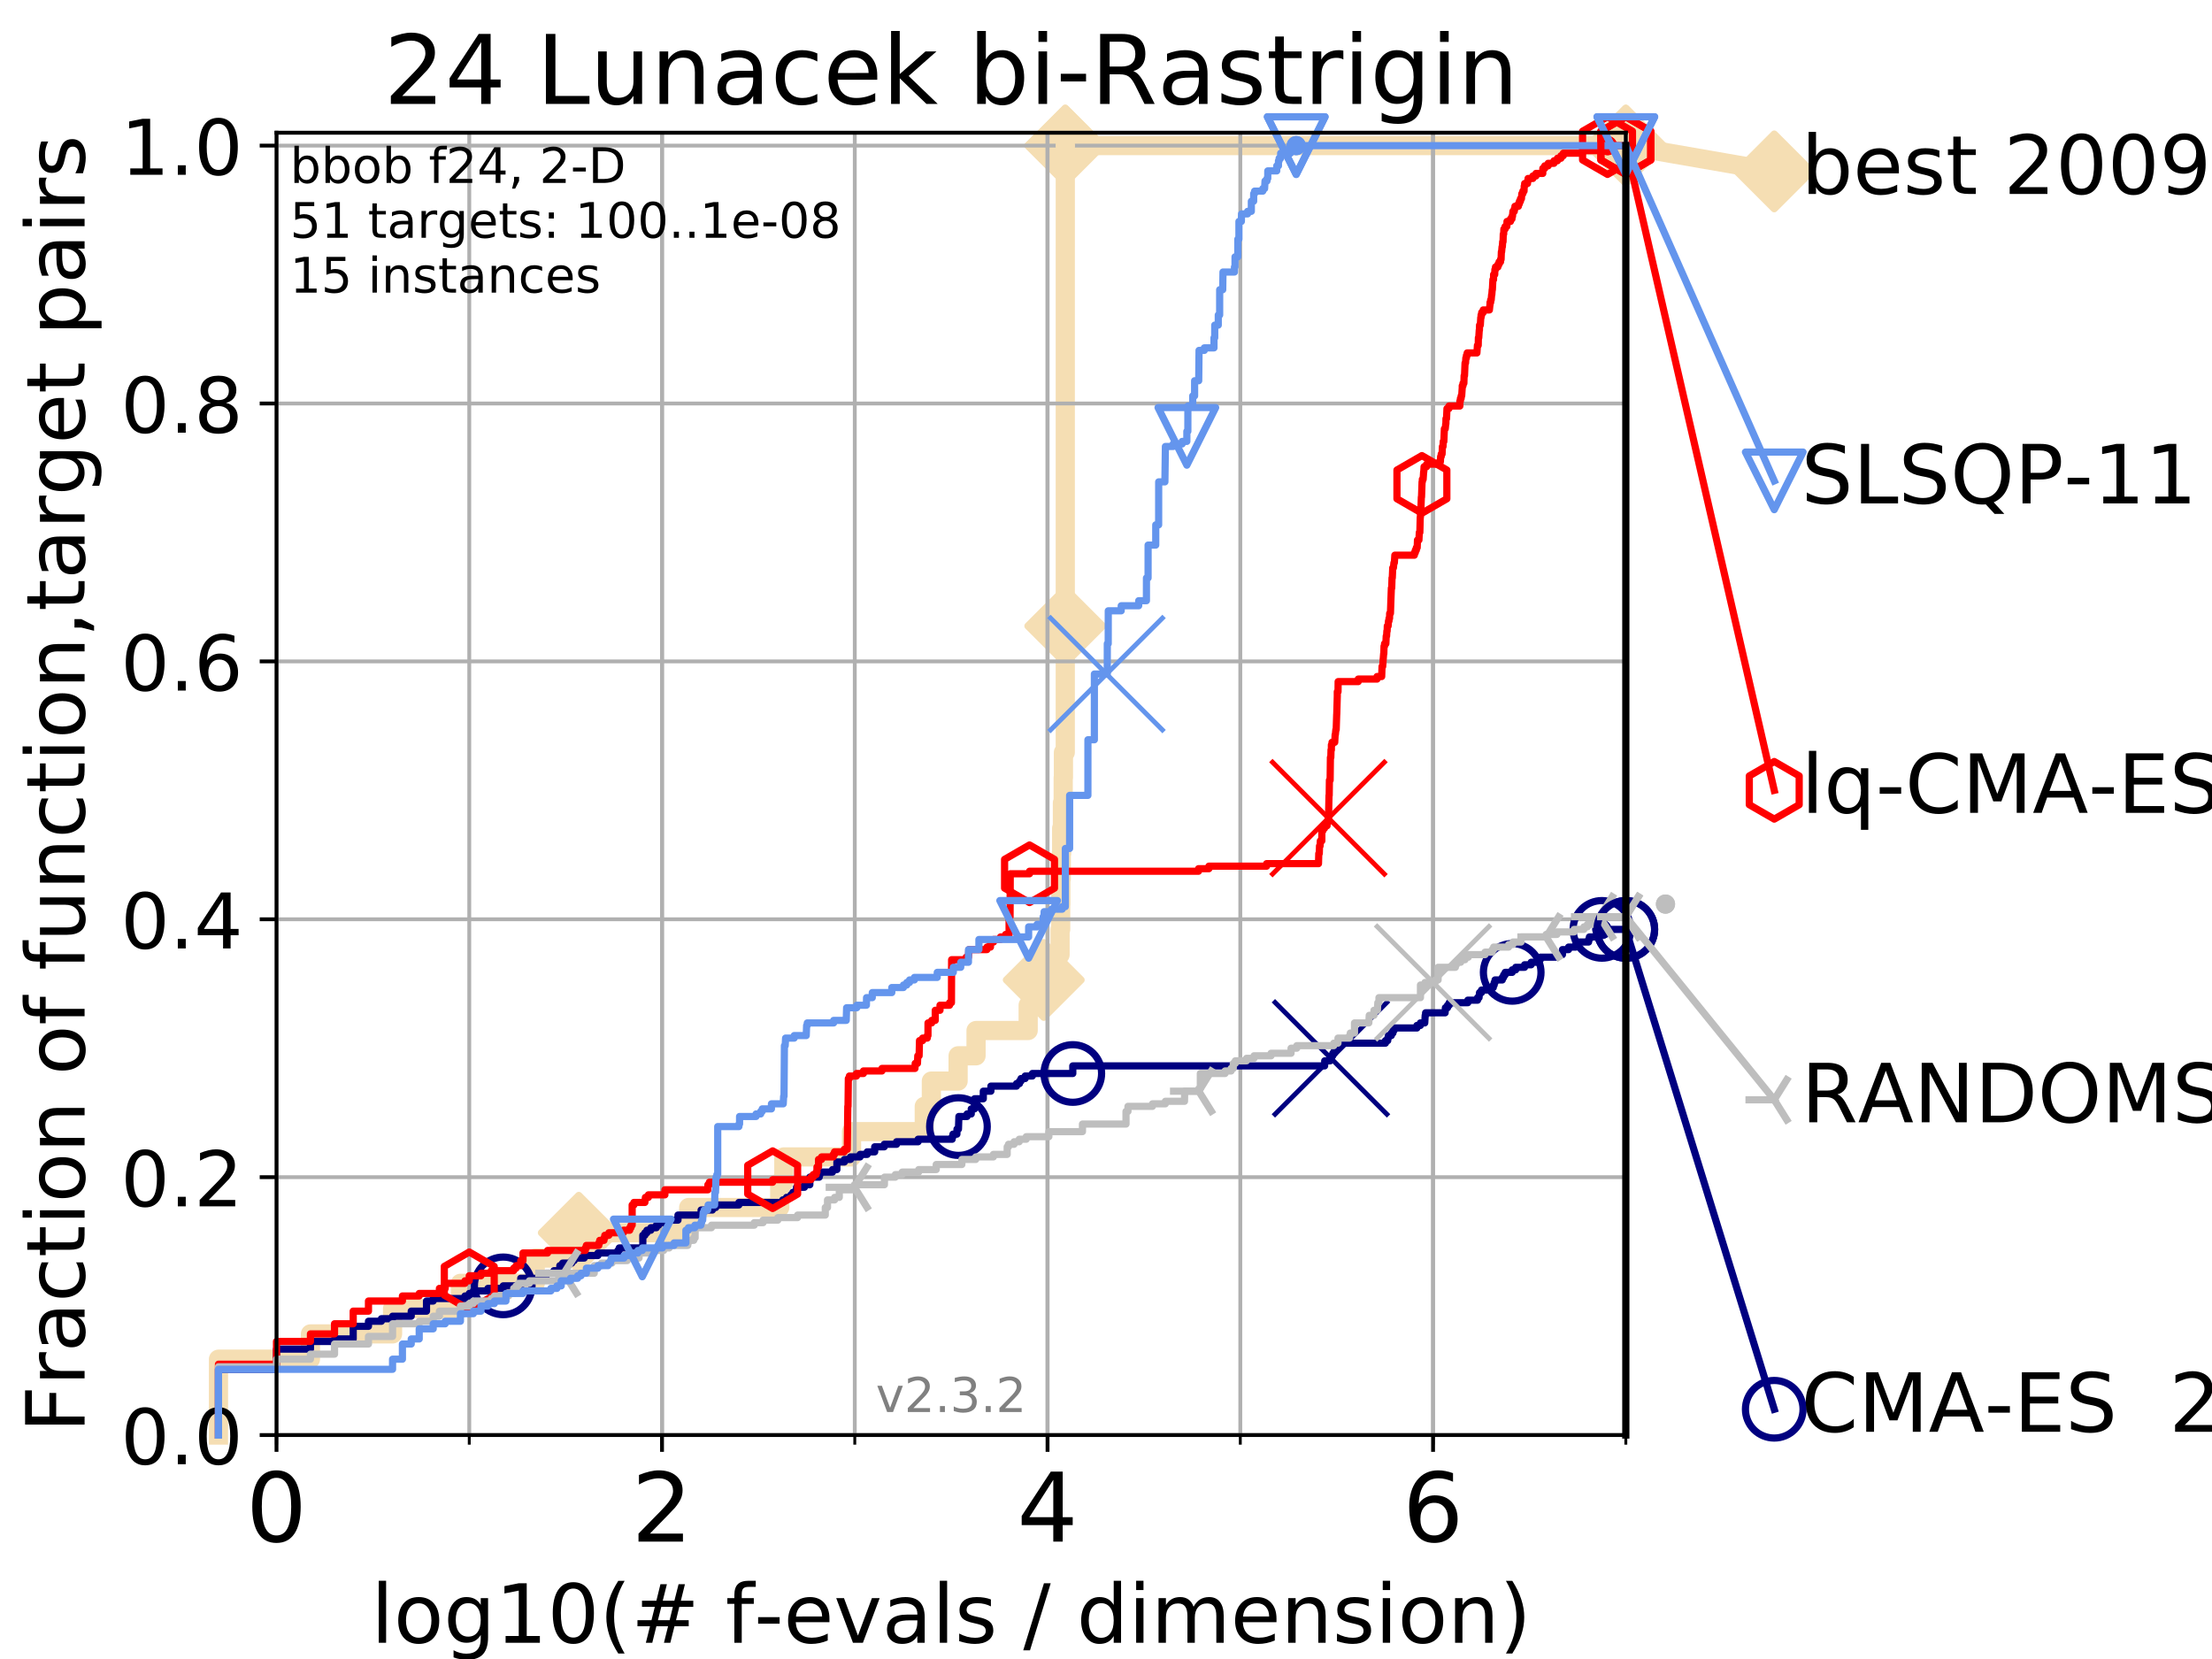 <?xml version="1.0" encoding="utf-8" standalone="no"?>
<!DOCTYPE svg PUBLIC "-//W3C//DTD SVG 1.1//EN"
  "http://www.w3.org/Graphics/SVG/1.1/DTD/svg11.dtd">
<!-- Created with matplotlib (https://matplotlib.org/) -->
<svg height="345.6pt" version="1.1" viewBox="0 0 460.8 345.6" width="460.8pt" xmlns="http://www.w3.org/2000/svg" xmlns:xlink="http://www.w3.org/1999/xlink">
 <defs>
  <style type="text/css">
*{stroke-linecap:butt;stroke-linejoin:round;}
  </style>
 </defs>
 <g id="figure_1">
  <g id="patch_1">
   <path d="M 0 345.6 
L 460.8 345.6 
L 460.8 0 
L 0 0 
z
" style="fill:#ffffff;"/>
  </g>
  <g id="axes_1">
   <g id="patch_2">
    <path d="M 57.6 298.944 
L 338.688 298.944 
L 338.688 27.648 
L 57.6 27.648 
z
" style="fill:#ffffff;"/>
   </g>
   <g id="line2d_1">
    <path d="M 45.512 298.944 
L 45.512 283.143 
L 64.671 283.143 
L 64.671 277.877 
L 81.776 277.877 
L 81.776 272.61 
L 95.918 272.61 
L 95.918 267.343 
L 111.506 267.343 
L 111.506 262.076 
L 120.572 262.076 
L 120.572 256.809 
L 143.464 256.809 
L 143.464 251.542 
L 162.432 251.542 
L 162.432 246.275 
L 163.287 246.275 
L 163.287 241.009 
L 177.391 241.009 
L 177.391 235.742 
L 192.542 235.742 
L 192.542 230.475 
L 194.018 230.475 
L 194.018 225.208 
L 199.592 225.208 
L 199.592 219.941 
L 203.33 219.941 
L 203.33 214.674 
L 214.188 214.674 
L 214.188 209.407 
L 217.43 209.407 
L 217.43 204.141 
L 217.447 204.141 
L 217.447 198.874 
L 220.833 198.874 
L 220.833 193.607 
L 220.959 193.607 
L 220.959 188.34 
L 220.995 188.34 
L 220.995 183.073 
L 221.085 183.073 
L 221.085 177.806 
L 221.162 177.806 
L 221.162 172.539 
L 221.32 172.539 
L 221.32 167.272 
L 221.483 167.272 
L 221.483 162.006 
L 221.533 162.006 
L 221.533 156.739 
L 221.915 156.739 
L 221.915 146.205 
L 221.916 146.205 
L 221.916 140.938 
L 221.917 140.938 
L 221.917 130.404 
L 221.917 130.404 
L 221.917 56.668 
L 221.918 56.668 
L 221.918 51.402 
L 221.919 51.402 
L 221.919 30.334 
L 338.688 30.334 
" style="fill:none;stroke:#f5deb3;stroke-linecap:square;stroke-width:4;"/>
   </g>
   <g id="line2d_2">
    <defs>
     <path d="M -0 7.778 
L 7.778 0 
L 0 -7.778 
L -7.778 -0 
z
" id="m7dff7d8749" style="stroke:#f5deb3;stroke-linejoin:miter;stroke-width:1.5;"/>
    </defs>
    <g>
     <use style="fill:#f5deb3;stroke:#f5deb3;stroke-linejoin:miter;stroke-width:1.5;" x="120.572" xlink:href="#m7dff7d8749" y="256.809"/>
     <use style="fill:#f5deb3;stroke:#f5deb3;stroke-linejoin:miter;stroke-width:1.5;" x="217.43" xlink:href="#m7dff7d8749" y="204.141"/>
     <use style="fill:#f5deb3;stroke:#f5deb3;stroke-linejoin:miter;stroke-width:1.5;" x="221.917" xlink:href="#m7dff7d8749" y="130.404"/>
     <use style="fill:#f5deb3;stroke:#f5deb3;stroke-linejoin:miter;stroke-width:1.5;" x="221.919" xlink:href="#m7dff7d8749" y="30.334"/>
     <use style="fill:#f5deb3;stroke:#f5deb3;stroke-linejoin:miter;stroke-width:1.5;" x="221.919" xlink:href="#m7dff7d8749" y="30.334"/>
     <use style="fill:#f5deb3;stroke:#f5deb3;stroke-linejoin:miter;stroke-width:1.5;" x="338.688" xlink:href="#m7dff7d8749" y="30.334"/>
    </g>
   </g>
   <g id="line2d_3">
    <path style="fill:none;stroke:#f5deb3;stroke-linecap:square;stroke-width:4;"/>
    <g/>
   </g>
   <g id="line2d_4">
    <path d="M 338.688 30.334 
L 369.608 35.706 
" style="fill:none;stroke:#f5deb3;stroke-linecap:square;stroke-width:4;"/>
    <g>
     <use style="fill:#f5deb3;stroke:#f5deb3;stroke-linejoin:miter;stroke-width:1.5;" x="338.688" xlink:href="#m7dff7d8749" y="30.334"/>
     <use style="fill:#f5deb3;stroke:#f5deb3;stroke-linejoin:miter;stroke-width:1.5;" x="369.608" xlink:href="#m7dff7d8749" y="35.706"/>
    </g>
   </g>
   <g id="matplotlib.axis_1">
    <g id="xtick_1">
     <g id="line2d_5">
      <path clip-path="url(#pbcf7754dc7)" d="M 57.6 298.944 
L 57.6 27.648 
" style="fill:none;stroke:#b0b0b0;stroke-linecap:square;stroke-width:0.8;"/>
     </g>
     <g id="line2d_6">
      <defs>
       <path d="M 0 0 
L 0 3.5 
" id="m2d71380f78" style="stroke:#000000;stroke-width:0.8;"/>
      </defs>
      <g>
       <use style="stroke:#000000;stroke-width:0.8;" x="57.6" xlink:href="#m2d71380f78" y="298.944"/>
      </g>
     </g>
     <g id="text_1">
      <!-- 0 -->
      <defs>
       <path d="M 31.781 66.406 
Q 24.172 66.406 20.328 58.906 
Q 16.5 51.422 16.5 36.375 
Q 16.5 21.391 20.328 13.891 
Q 24.172 6.391 31.781 6.391 
Q 39.453 6.391 43.281 13.891 
Q 47.125 21.391 47.125 36.375 
Q 47.125 51.422 43.281 58.906 
Q 39.453 66.406 31.781 66.406 
z
M 31.781 74.219 
Q 44.047 74.219 50.516 64.516 
Q 56.984 54.828 56.984 36.375 
Q 56.984 17.969 50.516 8.266 
Q 44.047 -1.422 31.781 -1.422 
Q 19.531 -1.422 13.062 8.266 
Q 6.594 17.969 6.594 36.375 
Q 6.594 54.828 13.062 64.516 
Q 19.531 74.219 31.781 74.219 
z
" id="DejaVuSans-48"/>
      </defs>
      <g transform="translate(51.237 321.141)scale(0.2 -0.2)">
       <use xlink:href="#DejaVuSans-48"/>
      </g>
     </g>
    </g>
    <g id="xtick_2">
     <g id="line2d_7">
      <path clip-path="url(#pbcf7754dc7)" d="M 137.911 298.944 
L 137.911 27.648 
" style="fill:none;stroke:#b0b0b0;stroke-linecap:square;stroke-width:0.8;"/>
     </g>
     <g id="line2d_8">
      <g>
       <use style="stroke:#000000;stroke-width:0.8;" x="137.911" xlink:href="#m2d71380f78" y="298.944"/>
      </g>
     </g>
     <g id="text_2">
      <!-- 2 -->
      <defs>
       <path d="M 19.188 8.297 
L 53.609 8.297 
L 53.609 0 
L 7.328 0 
L 7.328 8.297 
Q 12.938 14.109 22.625 23.891 
Q 32.328 33.688 34.812 36.531 
Q 39.547 41.844 41.422 45.531 
Q 43.312 49.219 43.312 52.781 
Q 43.312 58.594 39.234 62.25 
Q 35.156 65.922 28.609 65.922 
Q 23.969 65.922 18.812 64.312 
Q 13.672 62.703 7.812 59.422 
L 7.812 69.391 
Q 13.766 71.781 18.938 73 
Q 24.125 74.219 28.422 74.219 
Q 39.75 74.219 46.484 68.547 
Q 53.219 62.891 53.219 53.422 
Q 53.219 48.922 51.531 44.891 
Q 49.859 40.875 45.406 35.406 
Q 44.188 33.984 37.641 27.219 
Q 31.109 20.453 19.188 8.297 
z
" id="DejaVuSans-50"/>
      </defs>
      <g transform="translate(131.548 321.141)scale(0.2 -0.2)">
       <use xlink:href="#DejaVuSans-50"/>
      </g>
     </g>
    </g>
    <g id="xtick_3">
     <g id="line2d_9">
      <path clip-path="url(#pbcf7754dc7)" d="M 218.222 298.944 
L 218.222 27.648 
" style="fill:none;stroke:#b0b0b0;stroke-linecap:square;stroke-width:0.8;"/>
     </g>
     <g id="line2d_10">
      <g>
       <use style="stroke:#000000;stroke-width:0.8;" x="218.222" xlink:href="#m2d71380f78" y="298.944"/>
      </g>
     </g>
     <g id="text_3">
      <!-- 4 -->
      <defs>
       <path d="M 37.797 64.312 
L 12.891 25.391 
L 37.797 25.391 
z
M 35.203 72.906 
L 47.609 72.906 
L 47.609 25.391 
L 58.016 25.391 
L 58.016 17.188 
L 47.609 17.188 
L 47.609 0 
L 37.797 0 
L 37.797 17.188 
L 4.891 17.188 
L 4.891 26.703 
z
" id="DejaVuSans-52"/>
      </defs>
      <g transform="translate(211.859 321.141)scale(0.2 -0.2)">
       <use xlink:href="#DejaVuSans-52"/>
      </g>
     </g>
    </g>
    <g id="xtick_4">
     <g id="line2d_11">
      <path clip-path="url(#pbcf7754dc7)" d="M 298.533 298.944 
L 298.533 27.648 
" style="fill:none;stroke:#b0b0b0;stroke-linecap:square;stroke-width:0.8;"/>
     </g>
     <g id="line2d_12">
      <g>
       <use style="stroke:#000000;stroke-width:0.8;" x="298.533" xlink:href="#m2d71380f78" y="298.944"/>
      </g>
     </g>
     <g id="text_4">
      <!-- 6 -->
      <defs>
       <path d="M 33.016 40.375 
Q 26.375 40.375 22.484 35.828 
Q 18.609 31.297 18.609 23.391 
Q 18.609 15.531 22.484 10.953 
Q 26.375 6.391 33.016 6.391 
Q 39.656 6.391 43.531 10.953 
Q 47.406 15.531 47.406 23.391 
Q 47.406 31.297 43.531 35.828 
Q 39.656 40.375 33.016 40.375 
z
M 52.594 71.297 
L 52.594 62.312 
Q 48.875 64.062 45.094 64.984 
Q 41.312 65.922 37.594 65.922 
Q 27.828 65.922 22.672 59.328 
Q 17.531 52.734 16.797 39.406 
Q 19.672 43.656 24.016 45.922 
Q 28.375 48.188 33.594 48.188 
Q 44.578 48.188 50.953 41.516 
Q 57.328 34.859 57.328 23.391 
Q 57.328 12.156 50.688 5.359 
Q 44.047 -1.422 33.016 -1.422 
Q 20.359 -1.422 13.672 8.266 
Q 6.984 17.969 6.984 36.375 
Q 6.984 53.656 15.188 63.938 
Q 23.391 74.219 37.203 74.219 
Q 40.922 74.219 44.703 73.484 
Q 48.484 72.75 52.594 71.297 
z
" id="DejaVuSans-54"/>
      </defs>
      <g transform="translate(292.17 321.141)scale(0.2 -0.2)">
       <use xlink:href="#DejaVuSans-54"/>
      </g>
     </g>
    </g>
    <g id="xtick_5">
     <g id="line2d_13">
      <path clip-path="url(#pbcf7754dc7)" d="M 57.6 298.944 
L 57.6 27.648 
" style="fill:none;stroke:#b0b0b0;stroke-linecap:square;stroke-width:0.8;"/>
     </g>
     <g id="line2d_14">
      <defs>
       <path d="M 0 0 
L 0 2 
" id="m0da3190862" style="stroke:#000000;stroke-width:0.6;"/>
      </defs>
      <g>
       <use style="stroke:#000000;stroke-width:0.6;" x="57.6" xlink:href="#m0da3190862" y="298.944"/>
      </g>
     </g>
    </g>
    <g id="xtick_6">
     <g id="line2d_15">
      <path clip-path="url(#pbcf7754dc7)" d="M 97.755 298.944 
L 97.755 27.648 
" style="fill:none;stroke:#b0b0b0;stroke-linecap:square;stroke-width:0.8;"/>
     </g>
     <g id="line2d_16">
      <g>
       <use style="stroke:#000000;stroke-width:0.6;" x="97.755" xlink:href="#m0da3190862" y="298.944"/>
      </g>
     </g>
    </g>
    <g id="xtick_7">
     <g id="line2d_17">
      <path clip-path="url(#pbcf7754dc7)" d="M 137.911 298.944 
L 137.911 27.648 
" style="fill:none;stroke:#b0b0b0;stroke-linecap:square;stroke-width:0.8;"/>
     </g>
     <g id="line2d_18">
      <g>
       <use style="stroke:#000000;stroke-width:0.6;" x="137.911" xlink:href="#m0da3190862" y="298.944"/>
      </g>
     </g>
    </g>
    <g id="xtick_8">
     <g id="line2d_19">
      <path clip-path="url(#pbcf7754dc7)" d="M 178.066 298.944 
L 178.066 27.648 
" style="fill:none;stroke:#b0b0b0;stroke-linecap:square;stroke-width:0.8;"/>
     </g>
     <g id="line2d_20">
      <g>
       <use style="stroke:#000000;stroke-width:0.6;" x="178.066" xlink:href="#m0da3190862" y="298.944"/>
      </g>
     </g>
    </g>
    <g id="xtick_9">
     <g id="line2d_21">
      <path clip-path="url(#pbcf7754dc7)" d="M 218.222 298.944 
L 218.222 27.648 
" style="fill:none;stroke:#b0b0b0;stroke-linecap:square;stroke-width:0.8;"/>
     </g>
     <g id="line2d_22">
      <g>
       <use style="stroke:#000000;stroke-width:0.6;" x="218.222" xlink:href="#m0da3190862" y="298.944"/>
      </g>
     </g>
    </g>
    <g id="xtick_10">
     <g id="line2d_23">
      <path clip-path="url(#pbcf7754dc7)" d="M 258.377 298.944 
L 258.377 27.648 
" style="fill:none;stroke:#b0b0b0;stroke-linecap:square;stroke-width:0.8;"/>
     </g>
     <g id="line2d_24">
      <g>
       <use style="stroke:#000000;stroke-width:0.6;" x="258.377" xlink:href="#m0da3190862" y="298.944"/>
      </g>
     </g>
    </g>
    <g id="xtick_11">
     <g id="line2d_25">
      <path clip-path="url(#pbcf7754dc7)" d="M 298.533 298.944 
L 298.533 27.648 
" style="fill:none;stroke:#b0b0b0;stroke-linecap:square;stroke-width:0.8;"/>
     </g>
     <g id="line2d_26">
      <g>
       <use style="stroke:#000000;stroke-width:0.6;" x="298.533" xlink:href="#m0da3190862" y="298.944"/>
      </g>
     </g>
    </g>
    <g id="xtick_12">
     <g id="line2d_27">
      <path clip-path="url(#pbcf7754dc7)" d="M 338.688 298.944 
L 338.688 27.648 
" style="fill:none;stroke:#b0b0b0;stroke-linecap:square;stroke-width:0.8;"/>
     </g>
     <g id="line2d_28">
      <g>
       <use style="stroke:#000000;stroke-width:0.6;" x="338.688" xlink:href="#m0da3190862" y="298.944"/>
      </g>
     </g>
    </g>
    <g id="text_5">
     <!-- log10(# f-evals / dimension) -->
     <defs>
      <path d="M 9.422 75.984 
L 18.406 75.984 
L 18.406 0 
L 9.422 0 
z
" id="DejaVuSans-108"/>
      <path d="M 30.609 48.391 
Q 23.391 48.391 19.188 42.75 
Q 14.984 37.109 14.984 27.297 
Q 14.984 17.484 19.156 11.844 
Q 23.344 6.203 30.609 6.203 
Q 37.797 6.203 41.984 11.859 
Q 46.188 17.531 46.188 27.297 
Q 46.188 37.016 41.984 42.703 
Q 37.797 48.391 30.609 48.391 
z
M 30.609 56 
Q 42.328 56 49.016 48.375 
Q 55.719 40.766 55.719 27.297 
Q 55.719 13.875 49.016 6.219 
Q 42.328 -1.422 30.609 -1.422 
Q 18.844 -1.422 12.172 6.219 
Q 5.516 13.875 5.516 27.297 
Q 5.516 40.766 12.172 48.375 
Q 18.844 56 30.609 56 
z
" id="DejaVuSans-111"/>
      <path d="M 45.406 27.984 
Q 45.406 37.75 41.375 43.109 
Q 37.359 48.484 30.078 48.484 
Q 22.859 48.484 18.828 43.109 
Q 14.797 37.75 14.797 27.984 
Q 14.797 18.266 18.828 12.891 
Q 22.859 7.516 30.078 7.516 
Q 37.359 7.516 41.375 12.891 
Q 45.406 18.266 45.406 27.984 
z
M 54.391 6.781 
Q 54.391 -7.172 48.188 -13.984 
Q 42 -20.797 29.203 -20.797 
Q 24.469 -20.797 20.266 -20.094 
Q 16.062 -19.391 12.109 -17.922 
L 12.109 -9.188 
Q 16.062 -11.328 19.922 -12.344 
Q 23.781 -13.375 27.781 -13.375 
Q 36.625 -13.375 41.016 -8.766 
Q 45.406 -4.156 45.406 5.172 
L 45.406 9.625 
Q 42.625 4.781 38.281 2.391 
Q 33.938 0 27.875 0 
Q 17.828 0 11.672 7.656 
Q 5.516 15.328 5.516 27.984 
Q 5.516 40.672 11.672 48.328 
Q 17.828 56 27.875 56 
Q 33.938 56 38.281 53.609 
Q 42.625 51.219 45.406 46.391 
L 45.406 54.688 
L 54.391 54.688 
z
" id="DejaVuSans-103"/>
      <path d="M 12.406 8.297 
L 28.516 8.297 
L 28.516 63.922 
L 10.984 60.406 
L 10.984 69.391 
L 28.422 72.906 
L 38.281 72.906 
L 38.281 8.297 
L 54.391 8.297 
L 54.391 0 
L 12.406 0 
z
" id="DejaVuSans-49"/>
      <path d="M 31 75.875 
Q 24.469 64.656 21.281 53.656 
Q 18.109 42.672 18.109 31.391 
Q 18.109 20.125 21.312 9.062 
Q 24.516 -2 31 -13.188 
L 23.188 -13.188 
Q 15.875 -1.703 12.234 9.375 
Q 8.594 20.453 8.594 31.391 
Q 8.594 42.281 12.203 53.312 
Q 15.828 64.359 23.188 75.875 
z
" id="DejaVuSans-40"/>
      <path d="M 51.125 44 
L 36.922 44 
L 32.812 27.688 
L 47.125 27.688 
z
M 43.797 71.781 
L 38.719 51.516 
L 52.984 51.516 
L 58.109 71.781 
L 65.922 71.781 
L 60.891 51.516 
L 76.125 51.516 
L 76.125 44 
L 58.984 44 
L 54.984 27.688 
L 70.516 27.688 
L 70.516 20.219 
L 53.078 20.219 
L 48 0 
L 40.188 0 
L 45.219 20.219 
L 30.906 20.219 
L 25.875 0 
L 18.016 0 
L 23.094 20.219 
L 7.719 20.219 
L 7.719 27.688 
L 24.906 27.688 
L 29 44 
L 13.281 44 
L 13.281 51.516 
L 30.906 51.516 
L 35.891 71.781 
z
" id="DejaVuSans-35"/>
      <path id="DejaVuSans-32"/>
      <path d="M 37.109 75.984 
L 37.109 68.5 
L 28.516 68.5 
Q 23.688 68.5 21.797 66.547 
Q 19.922 64.594 19.922 59.516 
L 19.922 54.688 
L 34.719 54.688 
L 34.719 47.703 
L 19.922 47.703 
L 19.922 0 
L 10.891 0 
L 10.891 47.703 
L 2.297 47.703 
L 2.297 54.688 
L 10.891 54.688 
L 10.891 58.5 
Q 10.891 67.625 15.141 71.797 
Q 19.391 75.984 28.609 75.984 
z
" id="DejaVuSans-102"/>
      <path d="M 4.891 31.391 
L 31.203 31.391 
L 31.203 23.391 
L 4.891 23.391 
z
" id="DejaVuSans-45"/>
      <path d="M 56.203 29.594 
L 56.203 25.203 
L 14.891 25.203 
Q 15.484 15.922 20.484 11.062 
Q 25.484 6.203 34.422 6.203 
Q 39.594 6.203 44.453 7.469 
Q 49.312 8.734 54.109 11.281 
L 54.109 2.781 
Q 49.266 0.734 44.188 -0.344 
Q 39.109 -1.422 33.891 -1.422 
Q 20.797 -1.422 13.156 6.188 
Q 5.516 13.812 5.516 26.812 
Q 5.516 40.234 12.766 48.109 
Q 20.016 56 32.328 56 
Q 43.359 56 49.781 48.891 
Q 56.203 41.797 56.203 29.594 
z
M 47.219 32.234 
Q 47.125 39.594 43.094 43.984 
Q 39.062 48.391 32.422 48.391 
Q 24.906 48.391 20.391 44.141 
Q 15.875 39.891 15.188 32.172 
z
" id="DejaVuSans-101"/>
      <path d="M 2.984 54.688 
L 12.5 54.688 
L 29.594 8.797 
L 46.688 54.688 
L 56.203 54.688 
L 35.688 0 
L 23.484 0 
z
" id="DejaVuSans-118"/>
      <path d="M 34.281 27.484 
Q 23.391 27.484 19.188 25 
Q 14.984 22.516 14.984 16.5 
Q 14.984 11.719 18.141 8.906 
Q 21.297 6.109 26.703 6.109 
Q 34.188 6.109 38.703 11.406 
Q 43.219 16.703 43.219 25.484 
L 43.219 27.484 
z
M 52.203 31.203 
L 52.203 0 
L 43.219 0 
L 43.219 8.297 
Q 40.141 3.328 35.547 0.953 
Q 30.953 -1.422 24.312 -1.422 
Q 15.922 -1.422 10.953 3.297 
Q 6 8.016 6 15.922 
Q 6 25.141 12.172 29.828 
Q 18.359 34.516 30.609 34.516 
L 43.219 34.516 
L 43.219 35.406 
Q 43.219 41.609 39.141 45 
Q 35.062 48.391 27.688 48.391 
Q 23 48.391 18.547 47.266 
Q 14.109 46.141 10.016 43.891 
L 10.016 52.203 
Q 14.938 54.109 19.578 55.047 
Q 24.219 56 28.609 56 
Q 40.484 56 46.344 49.844 
Q 52.203 43.703 52.203 31.203 
z
" id="DejaVuSans-97"/>
      <path d="M 44.281 53.078 
L 44.281 44.578 
Q 40.484 46.531 36.375 47.5 
Q 32.281 48.484 27.875 48.484 
Q 21.188 48.484 17.844 46.438 
Q 14.5 44.391 14.5 40.281 
Q 14.5 37.156 16.891 35.375 
Q 19.281 33.594 26.516 31.984 
L 29.594 31.297 
Q 39.156 29.25 43.188 25.516 
Q 47.219 21.781 47.219 15.094 
Q 47.219 7.469 41.188 3.016 
Q 35.156 -1.422 24.609 -1.422 
Q 20.219 -1.422 15.453 -0.562 
Q 10.688 0.297 5.422 2 
L 5.422 11.281 
Q 10.406 8.688 15.234 7.391 
Q 20.062 6.109 24.812 6.109 
Q 31.156 6.109 34.562 8.281 
Q 37.984 10.453 37.984 14.406 
Q 37.984 18.062 35.516 20.016 
Q 33.062 21.969 24.703 23.781 
L 21.578 24.516 
Q 13.234 26.266 9.516 29.906 
Q 5.812 33.547 5.812 39.891 
Q 5.812 47.609 11.281 51.797 
Q 16.75 56 26.812 56 
Q 31.781 56 36.172 55.266 
Q 40.578 54.547 44.281 53.078 
z
" id="DejaVuSans-115"/>
      <path d="M 25.391 72.906 
L 33.688 72.906 
L 8.297 -9.281 
L 0 -9.281 
z
" id="DejaVuSans-47"/>
      <path d="M 45.406 46.391 
L 45.406 75.984 
L 54.391 75.984 
L 54.391 0 
L 45.406 0 
L 45.406 8.203 
Q 42.578 3.328 38.25 0.953 
Q 33.938 -1.422 27.875 -1.422 
Q 17.969 -1.422 11.734 6.484 
Q 5.516 14.406 5.516 27.297 
Q 5.516 40.188 11.734 48.094 
Q 17.969 56 27.875 56 
Q 33.938 56 38.25 53.625 
Q 42.578 51.266 45.406 46.391 
z
M 14.797 27.297 
Q 14.797 17.391 18.875 11.75 
Q 22.953 6.109 30.078 6.109 
Q 37.203 6.109 41.297 11.75 
Q 45.406 17.391 45.406 27.297 
Q 45.406 37.203 41.297 42.844 
Q 37.203 48.484 30.078 48.484 
Q 22.953 48.484 18.875 42.844 
Q 14.797 37.203 14.797 27.297 
z
" id="DejaVuSans-100"/>
      <path d="M 9.422 54.688 
L 18.406 54.688 
L 18.406 0 
L 9.422 0 
z
M 9.422 75.984 
L 18.406 75.984 
L 18.406 64.594 
L 9.422 64.594 
z
" id="DejaVuSans-105"/>
      <path d="M 52 44.188 
Q 55.375 50.25 60.062 53.125 
Q 64.75 56 71.094 56 
Q 79.641 56 84.281 50.016 
Q 88.922 44.047 88.922 33.016 
L 88.922 0 
L 79.891 0 
L 79.891 32.719 
Q 79.891 40.578 77.094 44.375 
Q 74.312 48.188 68.609 48.188 
Q 61.625 48.188 57.562 43.547 
Q 53.516 38.922 53.516 30.906 
L 53.516 0 
L 44.484 0 
L 44.484 32.719 
Q 44.484 40.625 41.703 44.406 
Q 38.922 48.188 33.109 48.188 
Q 26.219 48.188 22.156 43.531 
Q 18.109 38.875 18.109 30.906 
L 18.109 0 
L 9.078 0 
L 9.078 54.688 
L 18.109 54.688 
L 18.109 46.188 
Q 21.188 51.219 25.484 53.609 
Q 29.781 56 35.688 56 
Q 41.656 56 45.828 52.969 
Q 50 49.953 52 44.188 
z
" id="DejaVuSans-109"/>
      <path d="M 54.891 33.016 
L 54.891 0 
L 45.906 0 
L 45.906 32.719 
Q 45.906 40.484 42.875 44.328 
Q 39.844 48.188 33.797 48.188 
Q 26.516 48.188 22.312 43.547 
Q 18.109 38.922 18.109 30.906 
L 18.109 0 
L 9.078 0 
L 9.078 54.688 
L 18.109 54.688 
L 18.109 46.188 
Q 21.344 51.125 25.703 53.562 
Q 30.078 56 35.797 56 
Q 45.219 56 50.047 50.172 
Q 54.891 44.344 54.891 33.016 
z
" id="DejaVuSans-110"/>
      <path d="M 8.016 75.875 
L 15.828 75.875 
Q 23.141 64.359 26.781 53.312 
Q 30.422 42.281 30.422 31.391 
Q 30.422 20.453 26.781 9.375 
Q 23.141 -1.703 15.828 -13.188 
L 8.016 -13.188 
Q 14.5 -2 17.703 9.062 
Q 20.906 20.125 20.906 31.391 
Q 20.906 42.672 17.703 53.656 
Q 14.5 64.656 8.016 75.875 
z
" id="DejaVuSans-41"/>
     </defs>
     <g transform="translate(77.303 342.218)scale(0.17 -0.17)">
      <use xlink:href="#DejaVuSans-108"/>
      <use x="27.783" xlink:href="#DejaVuSans-111"/>
      <use x="88.965" xlink:href="#DejaVuSans-103"/>
      <use x="152.441" xlink:href="#DejaVuSans-49"/>
      <use x="216.064" xlink:href="#DejaVuSans-48"/>
      <use x="279.688" xlink:href="#DejaVuSans-40"/>
      <use x="318.701" xlink:href="#DejaVuSans-35"/>
      <use x="402.49" xlink:href="#DejaVuSans-32"/>
      <use x="434.277" xlink:href="#DejaVuSans-102"/>
      <use x="469.404" xlink:href="#DejaVuSans-45"/>
      <use x="505.488" xlink:href="#DejaVuSans-101"/>
      <use x="567.012" xlink:href="#DejaVuSans-118"/>
      <use x="626.191" xlink:href="#DejaVuSans-97"/>
      <use x="687.471" xlink:href="#DejaVuSans-108"/>
      <use x="715.254" xlink:href="#DejaVuSans-115"/>
      <use x="767.354" xlink:href="#DejaVuSans-32"/>
      <use x="799.141" xlink:href="#DejaVuSans-47"/>
      <use x="832.832" xlink:href="#DejaVuSans-32"/>
      <use x="864.619" xlink:href="#DejaVuSans-100"/>
      <use x="928.096" xlink:href="#DejaVuSans-105"/>
      <use x="955.879" xlink:href="#DejaVuSans-109"/>
      <use x="1053.291" xlink:href="#DejaVuSans-101"/>
      <use x="1114.814" xlink:href="#DejaVuSans-110"/>
      <use x="1178.193" xlink:href="#DejaVuSans-115"/>
      <use x="1230.293" xlink:href="#DejaVuSans-105"/>
      <use x="1258.076" xlink:href="#DejaVuSans-111"/>
      <use x="1319.258" xlink:href="#DejaVuSans-110"/>
      <use x="1382.637" xlink:href="#DejaVuSans-41"/>
     </g>
    </g>
   </g>
   <g id="matplotlib.axis_2">
    <g id="ytick_1">
     <g id="line2d_29">
      <path clip-path="url(#pbcf7754dc7)" d="M 57.6 298.944 
L 338.688 298.944 
" style="fill:none;stroke:#b0b0b0;stroke-linecap:square;stroke-width:0.8;"/>
     </g>
     <g id="line2d_30">
      <defs>
       <path d="M 0 0 
L -3.5 0 
" id="me989063f04" style="stroke:#000000;stroke-width:0.8;"/>
      </defs>
      <g>
       <use style="stroke:#000000;stroke-width:0.8;" x="57.6" xlink:href="#me989063f04" y="298.944"/>
      </g>
     </g>
     <g id="text_6">
      <!-- 0.0 -->
      <defs>
       <path d="M 10.688 12.406 
L 21 12.406 
L 21 0 
L 10.688 0 
z
" id="DejaVuSans-46"/>
      </defs>
      <g transform="translate(25.155 305.023)scale(0.16 -0.16)">
       <use xlink:href="#DejaVuSans-48"/>
       <use x="63.623" xlink:href="#DejaVuSans-46"/>
       <use x="95.41" xlink:href="#DejaVuSans-48"/>
      </g>
     </g>
    </g>
    <g id="ytick_2">
     <g id="line2d_31">
      <path clip-path="url(#pbcf7754dc7)" d="M 57.6 245.222 
L 338.688 245.222 
" style="fill:none;stroke:#b0b0b0;stroke-linecap:square;stroke-width:0.8;"/>
     </g>
     <g id="line2d_32">
      <g>
       <use style="stroke:#000000;stroke-width:0.8;" x="57.6" xlink:href="#me989063f04" y="245.222"/>
      </g>
     </g>
     <g id="text_7">
      <!-- 0.2 -->
      <g transform="translate(25.155 251.301)scale(0.16 -0.16)">
       <use xlink:href="#DejaVuSans-48"/>
       <use x="63.623" xlink:href="#DejaVuSans-46"/>
       <use x="95.41" xlink:href="#DejaVuSans-50"/>
      </g>
     </g>
    </g>
    <g id="ytick_3">
     <g id="line2d_33">
      <path clip-path="url(#pbcf7754dc7)" d="M 57.6 191.5 
L 338.688 191.5 
" style="fill:none;stroke:#b0b0b0;stroke-linecap:square;stroke-width:0.8;"/>
     </g>
     <g id="line2d_34">
      <g>
       <use style="stroke:#000000;stroke-width:0.8;" x="57.6" xlink:href="#me989063f04" y="191.5"/>
      </g>
     </g>
     <g id="text_8">
      <!-- 0.4 -->
      <g transform="translate(25.155 197.579)scale(0.16 -0.16)">
       <use xlink:href="#DejaVuSans-48"/>
       <use x="63.623" xlink:href="#DejaVuSans-46"/>
       <use x="95.41" xlink:href="#DejaVuSans-52"/>
      </g>
     </g>
    </g>
    <g id="ytick_4">
     <g id="line2d_35">
      <path clip-path="url(#pbcf7754dc7)" d="M 57.6 137.778 
L 338.688 137.778 
" style="fill:none;stroke:#b0b0b0;stroke-linecap:square;stroke-width:0.8;"/>
     </g>
     <g id="line2d_36">
      <g>
       <use style="stroke:#000000;stroke-width:0.8;" x="57.6" xlink:href="#me989063f04" y="137.778"/>
      </g>
     </g>
     <g id="text_9">
      <!-- 0.6 -->
      <g transform="translate(25.155 143.857)scale(0.16 -0.16)">
       <use xlink:href="#DejaVuSans-48"/>
       <use x="63.623" xlink:href="#DejaVuSans-46"/>
       <use x="95.41" xlink:href="#DejaVuSans-54"/>
      </g>
     </g>
    </g>
    <g id="ytick_5">
     <g id="line2d_37">
      <path clip-path="url(#pbcf7754dc7)" d="M 57.6 84.056 
L 338.688 84.056 
" style="fill:none;stroke:#b0b0b0;stroke-linecap:square;stroke-width:0.8;"/>
     </g>
     <g id="line2d_38">
      <g>
       <use style="stroke:#000000;stroke-width:0.8;" x="57.6" xlink:href="#me989063f04" y="84.056"/>
      </g>
     </g>
     <g id="text_10">
      <!-- 0.8 -->
      <defs>
       <path d="M 31.781 34.625 
Q 24.75 34.625 20.719 30.859 
Q 16.703 27.094 16.703 20.516 
Q 16.703 13.922 20.719 10.156 
Q 24.75 6.391 31.781 6.391 
Q 38.812 6.391 42.859 10.172 
Q 46.922 13.969 46.922 20.516 
Q 46.922 27.094 42.891 30.859 
Q 38.875 34.625 31.781 34.625 
z
M 21.922 38.812 
Q 15.578 40.375 12.031 44.719 
Q 8.5 49.078 8.5 55.328 
Q 8.5 64.062 14.719 69.141 
Q 20.953 74.219 31.781 74.219 
Q 42.672 74.219 48.875 69.141 
Q 55.078 64.062 55.078 55.328 
Q 55.078 49.078 51.531 44.719 
Q 48 40.375 41.703 38.812 
Q 48.828 37.156 52.797 32.312 
Q 56.781 27.484 56.781 20.516 
Q 56.781 9.906 50.312 4.234 
Q 43.844 -1.422 31.781 -1.422 
Q 19.734 -1.422 13.25 4.234 
Q 6.781 9.906 6.781 20.516 
Q 6.781 27.484 10.781 32.312 
Q 14.797 37.156 21.922 38.812 
z
M 18.312 54.391 
Q 18.312 48.734 21.844 45.562 
Q 25.391 42.391 31.781 42.391 
Q 38.141 42.391 41.719 45.562 
Q 45.312 48.734 45.312 54.391 
Q 45.312 60.062 41.719 63.234 
Q 38.141 66.406 31.781 66.406 
Q 25.391 66.406 21.844 63.234 
Q 18.312 60.062 18.312 54.391 
z
" id="DejaVuSans-56"/>
      </defs>
      <g transform="translate(25.155 90.135)scale(0.16 -0.16)">
       <use xlink:href="#DejaVuSans-48"/>
       <use x="63.623" xlink:href="#DejaVuSans-46"/>
       <use x="95.41" xlink:href="#DejaVuSans-56"/>
      </g>
     </g>
    </g>
    <g id="ytick_6">
     <g id="line2d_39">
      <path clip-path="url(#pbcf7754dc7)" d="M 57.6 30.334 
L 338.688 30.334 
" style="fill:none;stroke:#b0b0b0;stroke-linecap:square;stroke-width:0.8;"/>
     </g>
     <g id="line2d_40">
      <g>
       <use style="stroke:#000000;stroke-width:0.8;" x="57.6" xlink:href="#me989063f04" y="30.334"/>
      </g>
     </g>
     <g id="text_11">
      <!-- 1.0 -->
      <g transform="translate(25.155 36.413)scale(0.16 -0.16)">
       <use xlink:href="#DejaVuSans-49"/>
       <use x="63.623" xlink:href="#DejaVuSans-46"/>
       <use x="95.41" xlink:href="#DejaVuSans-48"/>
      </g>
     </g>
    </g>
    <g id="text_12">
     <!-- Fraction of function,target pairs -->
     <defs>
      <path d="M 9.812 72.906 
L 51.703 72.906 
L 51.703 64.594 
L 19.672 64.594 
L 19.672 43.109 
L 48.578 43.109 
L 48.578 34.812 
L 19.672 34.812 
L 19.672 0 
L 9.812 0 
z
" id="DejaVuSans-70"/>
      <path d="M 41.109 46.297 
Q 39.594 47.172 37.812 47.578 
Q 36.031 48 33.891 48 
Q 26.266 48 22.188 43.047 
Q 18.109 38.094 18.109 28.812 
L 18.109 0 
L 9.078 0 
L 9.078 54.688 
L 18.109 54.688 
L 18.109 46.188 
Q 20.953 51.172 25.484 53.578 
Q 30.031 56 36.531 56 
Q 37.453 56 38.578 55.875 
Q 39.703 55.766 41.062 55.516 
z
" id="DejaVuSans-114"/>
      <path d="M 48.781 52.594 
L 48.781 44.188 
Q 44.969 46.297 41.141 47.344 
Q 37.312 48.391 33.406 48.391 
Q 24.656 48.391 19.812 42.844 
Q 14.984 37.312 14.984 27.297 
Q 14.984 17.281 19.812 11.734 
Q 24.656 6.203 33.406 6.203 
Q 37.312 6.203 41.141 7.25 
Q 44.969 8.297 48.781 10.406 
L 48.781 2.094 
Q 45.016 0.344 40.984 -0.531 
Q 36.969 -1.422 32.422 -1.422 
Q 20.062 -1.422 12.781 6.344 
Q 5.516 14.109 5.516 27.297 
Q 5.516 40.672 12.859 48.328 
Q 20.219 56 33.016 56 
Q 37.156 56 41.109 55.141 
Q 45.062 54.297 48.781 52.594 
z
" id="DejaVuSans-99"/>
      <path d="M 18.312 70.219 
L 18.312 54.688 
L 36.812 54.688 
L 36.812 47.703 
L 18.312 47.703 
L 18.312 18.016 
Q 18.312 11.328 20.141 9.422 
Q 21.969 7.516 27.594 7.516 
L 36.812 7.516 
L 36.812 0 
L 27.594 0 
Q 17.188 0 13.234 3.875 
Q 9.281 7.766 9.281 18.016 
L 9.281 47.703 
L 2.688 47.703 
L 2.688 54.688 
L 9.281 54.688 
L 9.281 70.219 
z
" id="DejaVuSans-116"/>
      <path d="M 8.5 21.578 
L 8.5 54.688 
L 17.484 54.688 
L 17.484 21.922 
Q 17.484 14.156 20.5 10.266 
Q 23.531 6.391 29.594 6.391 
Q 36.859 6.391 41.078 11.031 
Q 45.312 15.672 45.312 23.688 
L 45.312 54.688 
L 54.297 54.688 
L 54.297 0 
L 45.312 0 
L 45.312 8.406 
Q 42.047 3.422 37.719 1 
Q 33.406 -1.422 27.688 -1.422 
Q 18.266 -1.422 13.375 4.438 
Q 8.5 10.297 8.5 21.578 
z
M 31.109 56 
z
" id="DejaVuSans-117"/>
      <path d="M 11.719 12.406 
L 22.016 12.406 
L 22.016 4 
L 14.016 -11.625 
L 7.719 -11.625 
L 11.719 4 
z
" id="DejaVuSans-44"/>
      <path d="M 18.109 8.203 
L 18.109 -20.797 
L 9.078 -20.797 
L 9.078 54.688 
L 18.109 54.688 
L 18.109 46.391 
Q 20.953 51.266 25.266 53.625 
Q 29.594 56 35.594 56 
Q 45.562 56 51.781 48.094 
Q 58.016 40.188 58.016 27.297 
Q 58.016 14.406 51.781 6.484 
Q 45.562 -1.422 35.594 -1.422 
Q 29.594 -1.422 25.266 0.953 
Q 20.953 3.328 18.109 8.203 
z
M 48.688 27.297 
Q 48.688 37.203 44.609 42.844 
Q 40.531 48.484 33.406 48.484 
Q 26.266 48.484 22.188 42.844 
Q 18.109 37.203 18.109 27.297 
Q 18.109 17.391 22.188 11.75 
Q 26.266 6.109 33.406 6.109 
Q 40.531 6.109 44.609 11.75 
Q 48.688 17.391 48.688 27.297 
z
" id="DejaVuSans-112"/>
     </defs>
     <g transform="translate(17.62 298.435)rotate(-90)scale(0.17 -0.17)">
      <use xlink:href="#DejaVuSans-70"/>
      <use x="57.41" xlink:href="#DejaVuSans-114"/>
      <use x="98.523" xlink:href="#DejaVuSans-97"/>
      <use x="159.803" xlink:href="#DejaVuSans-99"/>
      <use x="214.783" xlink:href="#DejaVuSans-116"/>
      <use x="253.992" xlink:href="#DejaVuSans-105"/>
      <use x="281.775" xlink:href="#DejaVuSans-111"/>
      <use x="342.957" xlink:href="#DejaVuSans-110"/>
      <use x="406.336" xlink:href="#DejaVuSans-32"/>
      <use x="438.123" xlink:href="#DejaVuSans-111"/>
      <use x="499.305" xlink:href="#DejaVuSans-102"/>
      <use x="534.51" xlink:href="#DejaVuSans-32"/>
      <use x="566.297" xlink:href="#DejaVuSans-102"/>
      <use x="601.502" xlink:href="#DejaVuSans-117"/>
      <use x="664.881" xlink:href="#DejaVuSans-110"/>
      <use x="728.26" xlink:href="#DejaVuSans-99"/>
      <use x="783.24" xlink:href="#DejaVuSans-116"/>
      <use x="822.449" xlink:href="#DejaVuSans-105"/>
      <use x="850.232" xlink:href="#DejaVuSans-111"/>
      <use x="911.414" xlink:href="#DejaVuSans-110"/>
      <use x="974.793" xlink:href="#DejaVuSans-44"/>
      <use x="1006.58" xlink:href="#DejaVuSans-116"/>
      <use x="1045.789" xlink:href="#DejaVuSans-97"/>
      <use x="1107.068" xlink:href="#DejaVuSans-114"/>
      <use x="1148.166" xlink:href="#DejaVuSans-103"/>
      <use x="1211.643" xlink:href="#DejaVuSans-101"/>
      <use x="1273.166" xlink:href="#DejaVuSans-116"/>
      <use x="1312.375" xlink:href="#DejaVuSans-32"/>
      <use x="1344.162" xlink:href="#DejaVuSans-112"/>
      <use x="1407.639" xlink:href="#DejaVuSans-97"/>
      <use x="1468.918" xlink:href="#DejaVuSans-105"/>
      <use x="1496.701" xlink:href="#DejaVuSans-114"/>
      <use x="1537.814" xlink:href="#DejaVuSans-115"/>
     </g>
    </g>
   </g>
   <g id="line2d_41">
    <defs>
     <path d="M 0 1.5 
C 0.398 1.5 0.779 1.342 1.061 1.061 
C 1.342 0.779 1.5 0.398 1.5 0 
C 1.5 -0.398 1.342 -0.779 1.061 -1.061 
C 0.779 -1.342 0.398 -1.5 0 -1.5 
C -0.398 -1.5 -0.779 -1.342 -1.061 -1.061 
C -1.342 -0.779 -1.5 -0.398 -1.5 0 
C -1.5 0.398 -1.342 0.779 -1.061 1.061 
C -0.779 1.342 -0.398 1.5 0 1.5 
z
" id="m652a9ff6d3" style="stroke:#f5deb3;"/>
    </defs>
    <g>
     <use style="fill:#f5deb3;stroke:#f5deb3;" x="221.919" xlink:href="#m652a9ff6d3" y="30.334"/>
     <use style="fill:#f5deb3;stroke:#f5deb3;" x="221.919" xlink:href="#m652a9ff6d3" y="30.334"/>
    </g>
   </g>
   <g id="line2d_42">
    <defs>
     <path d="M 0 1.5 
C 0.398 1.5 0.779 1.342 1.061 1.061 
C 1.342 0.779 1.5 0.398 1.5 0 
C 1.5 -0.398 1.342 -0.779 1.061 -1.061 
C 0.779 -1.342 0.398 -1.5 0 -1.5 
C -0.398 -1.5 -0.779 -1.342 -1.061 -1.061 
C -1.342 -0.779 -1.5 -0.398 -1.5 0 
C -1.5 0.398 -1.342 0.779 -1.061 1.061 
C -0.779 1.342 -0.398 1.5 0 1.5 
z
" id="m0abf173e0a" style="stroke:#000080;"/>
    </defs>
    <g>
     <use style="fill:#000080;stroke:#000080;" x="333.706" xlink:href="#m0abf173e0a" y="193.607"/>
     <use style="fill:#000080;stroke:#000080;" x="333.706" xlink:href="#m0abf173e0a" y="193.607"/>
    </g>
   </g>
   <g id="line2d_43">
    <path d="M 45.512 298.944 
L 45.512 285.25 
L 57.6 285.25 
L 57.6 281.037 
L 64.671 281.037 
L 64.671 279.457 
L 69.688 279.457 
L 69.688 278.93 
L 73.579 278.93 
L 73.579 276.296 
L 76.759 276.296 
L 76.759 275.243 
L 79.447 275.243 
L 79.447 274.716 
L 81.776 274.716 
L 81.776 274.19 
L 85.667 274.19 
L 85.667 273.136 
L 88.847 273.136 
L 88.847 271.03 
L 90.243 271.03 
L 90.243 270.503 
L 96.861 270.503 
L 96.861 269.976 
L 97.755 269.976 
L 97.755 269.45 
L 98.606 269.45 
L 98.606 268.923 
L 101.647 268.923 
L 101.647 268.396 
L 104.826 268.396 
L 104.826 267.87 
L 108.484 267.87 
L 108.484 266.289 
L 113.735 266.289 
L 113.735 265.236 
L 115.397 265.236 
L 115.397 264.709 
L 116.621 264.709 
L 116.621 263.656 
L 117.203 263.656 
L 117.203 263.129 
L 119.097 263.129 
L 119.097 262.603 
L 119.603 262.603 
L 119.603 262.076 
L 121.712 262.076 
L 121.712 261.549 
L 124.557 261.549 
L 124.557 261.023 
L 128.709 261.023 
L 128.709 260.496 
L 129.002 260.496 
L 129.002 259.969 
L 133.91 259.969 
L 133.91 257.336 
L 134.343 257.336 
L 134.343 256.809 
L 134.766 256.809 
L 134.766 256.282 
L 135.582 256.282 
L 135.582 255.756 
L 136.739 255.756 
L 136.739 255.229 
L 137.199 255.229 
L 137.199 254.702 
L 138.171 254.702 
L 138.171 254.176 
L 141.235 254.176 
L 141.235 253.122 
L 146.053 253.122 
L 146.053 252.069 
L 148.402 252.069 
L 148.402 251.542 
L 149.104 251.542 
L 149.104 251.016 
L 153.925 251.016 
L 153.925 250.489 
L 163.062 250.489 
L 163.062 249.962 
L 163.848 249.962 
L 163.848 249.436 
L 164.769 249.436 
L 164.769 248.909 
L 165.175 248.909 
L 165.175 248.382 
L 165.926 248.382 
L 165.926 247.329 
L 167.577 247.329 
L 167.577 246.802 
L 168.701 246.802 
L 168.701 245.222 
L 170.661 245.222 
L 170.661 244.695 
L 170.82 244.695 
L 170.82 244.169 
L 173.429 244.169 
L 173.429 243.642 
L 174.338 243.642 
L 174.338 242.062 
L 175.906 242.062 
L 175.906 241.535 
L 177.163 241.535 
L 177.163 241.009 
L 179.165 241.009 
L 179.165 240.482 
L 180.655 240.482 
L 180.655 239.955 
L 182.214 239.955 
L 182.214 238.902 
L 184.206 238.902 
L 184.206 238.375 
L 186.773 238.375 
L 186.773 237.848 
L 191.261 237.848 
L 191.261 237.322 
L 198.351 237.322 
L 198.351 236.795 
L 198.519 236.795 
L 198.519 236.268 
L 199.341 236.268 
L 199.357 235.215 
L 199.665 235.215 
L 199.756 232.582 
L 201.455 232.582 
L 201.455 232.055 
L 202.331 232.055 
L 202.331 231.001 
L 203.016 231.001 
L 203.016 228.895 
L 204.84 228.895 
L 204.84 227.315 
L 206.421 227.315 
L 206.421 226.261 
L 211.763 226.261 
L 211.763 225.735 
L 212.382 225.735 
L 212.382 225.208 
L 212.695 225.208 
L 212.695 224.681 
L 213.559 224.681 
L 213.559 224.155 
L 215.061 224.155 
L 215.061 223.628 
L 223.483 223.628 
L 223.483 222.048 
L 275.944 222.048 
L 275.962 220.994 
L 277.085 220.994 
L 277.085 220.468 
L 277.36 220.468 
L 277.36 219.941 
L 277.64 219.941 
L 277.64 219.414 
L 277.971 219.414 
L 278.042 217.834 
L 278.621 217.834 
L 278.621 217.308 
L 288.614 217.308 
L 288.614 216.781 
L 289.091 216.781 
L 289.091 216.254 
L 289.218 216.254 
L 289.218 215.728 
L 289.84 215.728 
L 289.84 215.201 
L 290.169 215.201 
L 290.169 214.674 
L 290.407 214.674 
L 290.407 214.148 
L 295.173 214.148 
L 295.173 213.621 
L 295.888 213.621 
L 295.888 213.094 
L 296.802 213.094 
L 296.894 211.514 
L 296.978 211.514 
L 296.978 210.987 
L 301.047 210.987 
L 301.101 209.934 
L 301.548 209.934 
L 301.548 209.407 
L 301.9 209.407 
L 301.9 208.881 
L 305.775 208.881 
L 305.775 208.354 
L 307.804 208.354 
L 307.804 207.827 
L 308.112 207.827 
L 308.214 206.774 
L 308.627 206.774 
L 308.627 206.247 
L 310.598 206.247 
L 310.598 205.721 
L 311.075 205.721 
L 311.075 205.194 
L 311.269 205.194 
L 311.269 204.667 
L 311.448 204.667 
L 311.448 204.141 
L 312.956 204.141 
L 312.956 203.614 
L 313.236 203.614 
L 313.236 203.087 
L 313.556 203.087 
L 313.556 202.56 
L 315.02 202.56 
L 315.02 202.034 
L 315.753 202.034 
L 315.753 201.507 
L 317.596 201.507 
L 317.596 200.98 
L 318.969 200.98 
L 318.969 200.454 
L 320.573 200.454 
L 320.573 199.927 
L 320.879 199.927 
L 320.879 199.4 
L 324.34 199.4 
L 324.34 198.874 
L 325.484 198.874 
L 325.488 197.82 
L 326.762 197.82 
L 326.762 197.294 
L 328.259 197.294 
L 328.259 196.767 
L 328.437 196.767 
L 328.437 196.24 
L 330.934 196.24 
L 330.934 195.714 
L 331.1 195.714 
L 331.1 195.187 
L 333.063 195.187 
L 333.147 194.133 
L 333.706 194.133 
L 333.706 193.607 
L 338.688 193.607 
L 338.688 193.607 
" style="fill:none;stroke:#000080;stroke-linecap:square;stroke-width:1.5;"/>
   </g>
   <g id="line2d_44">
    <defs>
     <path d="M 0 6 
C 1.591 6 3.117 5.368 4.243 4.243 
C 5.368 3.117 6 1.591 6 0 
C 6 -1.591 5.368 -3.117 4.243 -4.243 
C 3.117 -5.368 1.591 -6 0 -6 
C -1.591 -6 -3.117 -5.368 -4.243 -4.243 
C -5.368 -3.117 -6 -1.591 -6 0 
C -6 1.591 -5.368 3.117 -4.243 4.243 
C -3.117 5.368 -1.591 6 0 6 
z
" id="m2c2ec1d2cc" style="stroke:#000080;stroke-width:1.5;"/>
    </defs>
    <g>
     <use style="fill-opacity:0;stroke:#000080;stroke-width:1.5;" x="104.826" xlink:href="#m2c2ec1d2cc" y="267.87"/>
     <use style="fill-opacity:0;stroke:#000080;stroke-width:1.5;" x="199.665" xlink:href="#m2c2ec1d2cc" y="234.688"/>
     <use style="fill-opacity:0;stroke:#000080;stroke-width:1.5;" x="223.483" xlink:href="#m2c2ec1d2cc" y="223.628"/>
     <use style="fill-opacity:0;stroke:#000080;stroke-width:1.5;" x="315.02" xlink:href="#m2c2ec1d2cc" y="202.56"/>
     <use style="fill-opacity:0;stroke:#000080;stroke-width:1.5;" x="333.706" xlink:href="#m2c2ec1d2cc" y="193.607"/>
     <use style="fill-opacity:0;stroke:#000080;stroke-width:1.5;" x="338.688" xlink:href="#m2c2ec1d2cc" y="193.607"/>
    </g>
   </g>
   <g id="line2d_45">
    <path style="fill:none;stroke:#000080;stroke-linecap:square;stroke-width:1.5;"/>
    <g/>
   </g>
   <g id="line2d_46">
    <path clip-path="url(#pbcf7754dc7)" d="M 277.263 220.468 
" style="fill:none;stroke:#000080;stroke-linecap:square;stroke-width:1.5;"/>
    <defs>
     <path d="M -12 12 
L 12 -12 
M -12 -12 
L 12 12 
" id="m0abfb810db" style="stroke:#000080;"/>
    </defs>
    <g clip-path="url(#pbcf7754dc7)">
     <use style="fill:#000080;stroke:#000080;" x="277.263" xlink:href="#m0abfb810db" y="220.468"/>
    </g>
   </g>
   <g id="line2d_47">
    <defs>
     <path d="M 0 1.5 
C 0.398 1.5 0.779 1.342 1.061 1.061 
C 1.342 0.779 1.5 0.398 1.5 0 
C 1.5 -0.398 1.342 -0.779 1.061 -1.061 
C 0.779 -1.342 0.398 -1.5 0 -1.5 
C -0.398 -1.5 -0.779 -1.342 -1.061 -1.061 
C -1.342 -0.779 -1.5 -0.398 -1.5 0 
C -1.5 0.398 -1.342 0.779 -1.061 1.061 
C -0.779 1.342 -0.398 1.5 0 1.5 
z
" id="m0e3517c44b" style="stroke:#ff0000;"/>
    </defs>
    <g>
     <use style="fill:#ff0000;stroke:#ff0000;" x="334.876" xlink:href="#m0e3517c44b" y="30.334"/>
     <use style="fill:#ff0000;stroke:#ff0000;" x="334.876" xlink:href="#m0e3517c44b" y="30.334"/>
    </g>
   </g>
   <g id="line2d_48">
    <path d="M 45.512 298.944 
L 45.512 284.197 
L 57.6 284.197 
L 57.6 279.457 
L 64.671 279.457 
L 64.671 277.877 
L 69.688 277.877 
L 69.688 275.77 
L 73.579 275.77 
L 73.579 273.136 
L 76.759 273.136 
L 76.759 271.03 
L 83.83 271.03 
L 83.83 269.976 
L 87.33 269.976 
L 87.33 269.45 
L 91.535 269.45 
L 91.535 268.396 
L 92.738 268.396 
L 92.738 267.343 
L 96.861 267.343 
L 96.861 266.816 
L 97.755 266.816 
L 97.755 265.763 
L 100.193 265.763 
L 100.193 265.236 
L 102.331 265.236 
L 102.331 264.709 
L 107.009 264.709 
L 107.009 264.183 
L 107.515 264.183 
L 107.515 263.656 
L 108.484 263.656 
L 108.484 262.603 
L 108.949 262.603 
L 108.949 261.023 
L 114.08 261.023 
L 114.08 260.496 
L 121.931 260.496 
L 121.931 259.969 
L 122.148 259.969 
L 122.148 259.443 
L 124.744 259.443 
L 124.744 258.916 
L 124.928 258.916 
L 124.928 258.389 
L 125.823 258.389 
L 125.823 257.862 
L 125.996 257.862 
L 125.996 257.336 
L 126.839 257.336 
L 126.839 256.809 
L 129.853 256.809 
L 129.853 256.282 
L 131.185 256.282 
L 131.185 255.756 
L 131.44 255.756 
L 131.44 255.229 
L 131.691 255.229 
L 131.691 251.016 
L 132.06 251.016 
L 132.06 250.489 
L 134.343 250.489 
L 134.45 249.436 
L 135.077 249.436 
L 135.077 248.909 
L 138.511 248.909 
L 138.511 247.855 
L 147.47 247.855 
L 147.47 246.802 
L 147.77 246.802 
L 147.77 246.275 
L 160.961 246.275 
L 160.961 245.749 
L 168.938 245.749 
L 168.938 245.222 
L 169.403 245.222 
L 169.403 244.695 
L 170.023 244.695 
L 170.023 244.169 
L 170.188 244.169 
L 170.188 243.115 
L 170.513 243.115 
L 170.513 241.535 
L 171.147 241.535 
L 171.147 241.009 
L 173.576 241.009 
L 173.576 240.482 
L 173.845 240.482 
L 173.845 239.955 
L 175.877 239.955 
L 175.877 239.428 
L 176.508 239.428 
L 176.612 230.475 
L 176.659 230.475 
L 176.726 224.681 
L 176.941 224.681 
L 176.941 224.155 
L 178.429 224.155 
L 178.429 223.628 
L 179.871 223.628 
L 179.871 223.101 
L 183.727 223.101 
L 183.727 222.575 
L 190.602 222.575 
L 190.657 221.521 
L 191.125 221.521 
L 191.191 219.941 
L 191.468 219.941 
L 191.549 216.781 
L 192.197 216.781 
L 192.197 216.254 
L 193.166 216.254 
L 193.166 215.728 
L 193.312 215.728 
L 193.323 213.094 
L 194.091 213.094 
L 194.091 212.567 
L 194.83 212.567 
L 194.83 210.461 
L 195.819 210.461 
L 195.819 209.407 
L 197.808 209.407 
L 197.808 208.881 
L 198.203 208.881 
L 198.241 199.927 
L 201.276 199.927 
L 201.276 199.4 
L 201.74 199.4 
L 201.841 197.82 
L 205.595 197.82 
L 205.595 197.294 
L 206.333 197.294 
L 206.333 196.24 
L 206.97 196.24 
L 206.97 195.714 
L 208.426 195.714 
L 208.426 195.187 
L 209.49 195.187 
L 209.49 194.66 
L 210.213 194.66 
L 210.213 190.973 
L 210.414 190.973 
L 210.456 182.02 
L 214.47 182.02 
L 214.47 181.493 
L 249.676 181.493 
L 249.676 180.966 
L 251.838 180.966 
L 251.838 180.44 
L 263.854 180.44 
L 263.854 179.913 
L 274.667 179.913 
L 274.725 177.806 
L 274.833 177.806 
L 274.878 176.226 
L 275.002 176.226 
L 275.048 175.173 
L 275.361 175.173 
L 275.367 173.066 
L 275.576 173.066 
L 275.576 172.539 
L 275.93 172.539 
L 275.93 172.013 
L 276.454 172.013 
L 276.454 171.486 
L 276.593 171.486 
L 276.695 170.433 
L 276.752 170.433 
L 276.857 165.692 
L 276.897 165.692 
L 276.941 162.532 
L 277.091 162.532 
L 277.148 157.792 
L 277.235 157.792 
L 277.274 156.212 
L 277.352 156.212 
L 277.353 155.159 
L 277.485 155.159 
L 277.485 154.632 
L 278.05 154.632 
L 278.133 153.052 
L 278.177 153.052 
L 278.283 151.999 
L 278.352 151.999 
L 278.458 148.838 
L 278.469 148.838 
L 278.578 145.152 
L 278.582 145.152 
L 278.582 144.098 
L 278.736 144.098 
L 278.758 141.992 
L 282.945 141.992 
L 282.945 141.465 
L 286.859 141.465 
L 286.859 140.938 
L 287.831 140.938 
L 287.903 138.831 
L 288.039 138.831 
L 288.147 137.251 
L 288.155 137.251 
L 288.238 136.198 
L 288.276 136.198 
L 288.317 134.618 
L 288.424 134.618 
L 288.424 134.091 
L 288.701 134.091 
L 288.773 132.511 
L 288.852 132.511 
L 288.909 131.458 
L 288.969 131.458 
L 289.001 130.404 
L 289.176 130.404 
L 289.25 129.351 
L 289.355 129.351 
L 289.355 128.824 
L 289.469 128.824 
L 289.492 127.771 
L 289.655 127.771 
L 289.764 124.611 
L 289.766 124.611 
L 289.847 122.504 
L 289.922 122.504 
L 289.983 120.397 
L 290.04 120.397 
L 290.131 118.291 
L 290.271 118.291 
L 290.38 117.237 
L 290.47 117.237 
L 290.572 115.657 
L 294.634 115.657 
L 294.634 115.131 
L 294.837 115.131 
L 294.837 114.604 
L 295.05 114.604 
L 295.05 114.077 
L 295.228 114.077 
L 295.288 112.497 
L 295.592 112.497 
L 295.669 110.917 
L 295.78 110.917 
L 295.861 107.757 
L 295.892 107.757 
L 295.96 105.65 
L 296.013 105.65 
L 296.094 103.543 
L 296.131 103.543 
L 296.242 100.383 
L 296.297 100.383 
L 296.297 99.857 
L 296.467 99.857 
L 296.57 98.277 
L 296.599 98.277 
L 296.661 97.223 
L 297.191 97.223 
L 297.191 96.697 
L 299.828 96.697 
L 299.828 96.17 
L 300.063 96.17 
L 300.107 95.116 
L 300.232 95.116 
L 300.232 94.59 
L 300.411 94.59 
L 300.485 93.01 
L 300.614 93.01 
L 300.653 91.956 
L 300.78 91.956 
L 300.89 89.323 
L 301.074 89.323 
L 301.175 88.27 
L 301.206 88.27 
L 301.222 87.216 
L 301.341 87.216 
L 301.429 85.109 
L 301.849 85.109 
L 301.849 84.583 
L 304.113 84.583 
L 304.12 83.529 
L 304.228 83.529 
L 304.228 83.003 
L 304.383 83.003 
L 304.383 82.476 
L 304.497 82.476 
L 304.6 80.896 
L 304.611 80.896 
L 304.611 80.369 
L 304.767 80.369 
L 304.767 79.843 
L 304.953 79.843 
L 305.001 78.263 
L 305.086 78.263 
L 305.196 75.629 
L 305.301 75.629 
L 305.359 74.576 
L 305.482 74.576 
L 305.482 74.049 
L 305.641 74.049 
L 305.641 73.522 
L 307.671 73.522 
L 307.776 71.942 
L 307.941 71.942 
L 307.975 70.362 
L 308.053 70.362 
L 308.154 68.782 
L 308.194 68.782 
L 308.218 67.729 
L 308.379 67.729 
L 308.47 66.149 
L 308.535 66.149 
L 308.535 65.622 
L 308.659 65.622 
L 308.659 65.095 
L 308.98 65.095 
L 308.98 64.569 
L 310.268 64.569 
L 310.378 63.515 
L 310.399 63.515 
L 310.399 62.989 
L 310.533 62.989 
L 310.533 62.462 
L 310.644 62.462 
L 310.731 61.409 
L 310.769 61.409 
L 310.851 60.355 
L 310.887 60.355 
L 310.998 58.248 
L 311.132 58.248 
L 311.139 57.195 
L 311.376 57.195 
L 311.413 56.142 
L 311.54 56.142 
L 311.54 55.615 
L 312.038 55.615 
L 312.038 55.088 
L 312.278 55.088 
L 312.278 54.562 
L 312.583 54.562 
L 312.583 54.035 
L 312.703 54.035 
L 312.762 52.455 
L 312.816 52.455 
L 312.91 51.402 
L 312.967 51.402 
L 313.034 50.348 
L 313.111 50.348 
L 313.158 48.768 
L 313.241 48.768 
L 313.285 47.715 
L 313.54 47.715 
L 313.54 47.188 
L 313.901 47.188 
L 313.933 46.135 
L 314.656 46.135 
L 314.656 45.608 
L 314.969 45.608 
L 314.969 45.081 
L 315.081 45.081 
L 315.168 44.028 
L 315.458 44.028 
L 315.458 43.501 
L 315.589 43.501 
L 315.589 42.975 
L 316.312 42.975 
L 316.312 42.448 
L 316.523 42.448 
L 316.523 41.921 
L 316.738 41.921 
L 316.738 41.395 
L 316.944 41.395 
L 317.025 40.341 
L 317.242 40.341 
L 317.242 39.814 
L 317.486 39.814 
L 317.524 38.761 
L 317.611 38.761 
L 317.611 38.234 
L 318.21 38.234 
L 318.21 37.708 
L 318.322 37.708 
L 318.322 37.181 
L 319.329 37.181 
L 319.329 36.654 
L 319.968 36.654 
L 319.968 36.128 
L 321.39 36.128 
L 321.398 35.074 
L 321.801 35.074 
L 321.801 34.548 
L 322.516 34.548 
L 322.516 34.021 
L 323.723 34.021 
L 323.723 33.494 
L 324.443 33.494 
L 324.443 32.968 
L 325.174 32.968 
L 325.174 32.441 
L 325.661 32.441 
L 325.661 31.914 
L 329.646 31.914 
L 329.646 31.387 
L 333.995 31.387 
L 333.995 30.861 
L 334.876 30.861 
L 334.876 30.334 
L 338.688 30.334 
L 338.688 30.334 
" style="fill:none;stroke:#ff0000;stroke-linecap:square;stroke-width:1.5;"/>
   </g>
   <g id="line2d_49">
    <defs>
     <path d="M 0 -6 
L -5.196 -3 
L -5.196 3 
L -0 6 
L 5.196 3 
L 5.196 -3 
z
" id="md1de3cb17f" style="stroke:#ff0000;stroke-linejoin:miter;stroke-width:1.5;"/>
    </defs>
    <g>
     <use style="fill-opacity:0;stroke:#ff0000;stroke-linejoin:miter;stroke-width:1.5;" x="97.755" xlink:href="#md1de3cb17f" y="266.816"/>
     <use style="fill-opacity:0;stroke:#ff0000;stroke-linejoin:miter;stroke-width:1.5;" x="160.961" xlink:href="#md1de3cb17f" y="245.749"/>
     <use style="fill-opacity:0;stroke:#ff0000;stroke-linejoin:miter;stroke-width:1.5;" x="214.47" xlink:href="#md1de3cb17f" y="182.02"/>
     <use style="fill-opacity:0;stroke:#ff0000;stroke-linejoin:miter;stroke-width:1.5;" x="296.208" xlink:href="#md1de3cb17f" y="100.91"/>
     <use style="fill-opacity:0;stroke:#ff0000;stroke-linejoin:miter;stroke-width:1.5;" x="334.876" xlink:href="#md1de3cb17f" y="30.334"/>
     <use style="fill-opacity:0;stroke:#ff0000;stroke-linejoin:miter;stroke-width:1.5;" x="338.688" xlink:href="#md1de3cb17f" y="30.334"/>
    </g>
   </g>
   <g id="line2d_50">
    <path style="fill:none;stroke:#ff0000;stroke-linecap:square;stroke-width:1.5;"/>
    <g/>
   </g>
   <g id="line2d_51">
    <path clip-path="url(#pbcf7754dc7)" d="M 276.739 170.433 
" style="fill:none;stroke:#ff0000;stroke-linecap:square;stroke-width:1.5;"/>
    <defs>
     <path d="M -12 12 
L 12 -12 
M -12 -12 
L 12 12 
" id="mb0892d1f62" style="stroke:#ff0000;"/>
    </defs>
    <g clip-path="url(#pbcf7754dc7)">
     <use style="fill:#ff0000;stroke:#ff0000;" x="276.739" xlink:href="#mb0892d1f62" y="170.433"/>
    </g>
   </g>
   <g id="line2d_52">
    <defs>
     <path d="M 0 1.5 
C 0.398 1.5 0.779 1.342 1.061 1.061 
C 1.342 0.779 1.5 0.398 1.5 0 
C 1.5 -0.398 1.342 -0.779 1.061 -1.061 
C 0.779 -1.342 0.398 -1.5 0 -1.5 
C -0.398 -1.5 -0.779 -1.342 -1.061 -1.061 
C -1.342 -0.779 -1.5 -0.398 -1.5 0 
C -1.5 0.398 -1.342 0.779 -1.061 1.061 
C -0.779 1.342 -0.398 1.5 0 1.5 
z
" id="m90b61b19d2" style="stroke:#bebebe;"/>
    </defs>
    <g>
     <use style="fill:#bebebe;stroke:#bebebe;" x="346.952" xlink:href="#m90b61b19d2" y="188.34"/>
     <use style="fill:#bebebe;stroke:#bebebe;" x="346.952" xlink:href="#m90b61b19d2" y="188.34"/>
    </g>
   </g>
   <g id="line2d_53">
    <path d="M 45.512 298.944 
L 45.512 284.723 
L 57.6 284.723 
L 57.6 283.143 
L 64.671 283.143 
L 64.671 282.09 
L 69.688 282.09 
L 69.688 279.983 
L 76.759 279.983 
L 76.759 278.403 
L 81.776 278.403 
L 81.776 275.77 
L 87.33 275.77 
L 87.33 275.243 
L 90.243 275.243 
L 90.243 274.19 
L 91.535 274.19 
L 91.535 273.136 
L 95.918 273.136 
L 95.918 272.083 
L 97.755 272.083 
L 97.755 271.556 
L 98.606 271.556 
L 98.606 271.03 
L 102.331 271.03 
L 102.331 270.503 
L 102.989 270.503 
L 102.989 269.976 
L 105.952 269.976 
L 105.952 269.45 
L 107.009 269.45 
L 107.009 268.396 
L 107.515 268.396 
L 107.515 267.87 
L 108.006 267.87 
L 108.006 267.343 
L 110.274 267.343 
L 110.274 266.816 
L 116.323 266.816 
L 116.323 266.289 
L 117.486 266.289 
L 117.486 265.236 
L 123.791 265.236 
L 123.791 263.656 
L 125.292 263.656 
L 125.292 263.129 
L 127.485 263.129 
L 127.485 262.603 
L 130.665 262.603 
L 130.665 262.076 
L 133.125 262.076 
L 133.125 261.023 
L 135.682 261.023 
L 135.682 260.496 
L 138.256 260.496 
L 138.256 259.969 
L 139.414 259.969 
L 139.414 259.443 
L 143.273 259.443 
L 143.273 258.916 
L 143.401 258.916 
L 143.401 258.389 
L 144.511 258.389 
L 144.511 257.862 
L 144.807 257.862 
L 144.807 255.756 
L 148.21 255.756 
L 148.21 255.229 
L 157.128 255.229 
L 157.128 254.702 
L 158.968 254.702 
L 158.968 254.176 
L 162.043 254.176 
L 162.043 253.649 
L 166.152 253.649 
L 166.152 253.122 
L 171.921 253.122 
L 171.921 251.542 
L 172.386 251.542 
L 172.386 249.962 
L 173.867 249.962 
L 173.867 249.436 
L 174.838 249.436 
L 174.838 247.855 
L 177.49 247.855 
L 177.49 247.329 
L 177.996 247.329 
L 177.996 246.802 
L 184.237 246.802 
L 184.255 245.222 
L 186.512 245.222 
L 186.512 244.695 
L 187.94 244.695 
L 187.94 244.169 
L 191.383 244.169 
L 191.383 243.642 
L 195.032 243.642 
L 195.032 242.589 
L 200.373 242.589 
L 200.373 241.535 
L 203.267 241.535 
L 203.267 241.009 
L 206.935 241.009 
L 206.935 240.482 
L 209.815 240.482 
L 209.815 238.902 
L 210.084 238.902 
L 210.084 238.375 
L 211.253 238.375 
L 211.253 237.848 
L 212.321 237.848 
L 212.321 237.322 
L 213.784 237.322 
L 213.784 236.795 
L 218.498 236.795 
L 218.498 235.742 
L 225.497 235.742 
L 225.497 234.162 
L 234.569 234.162 
L 234.569 231.528 
L 234.976 231.528 
L 234.976 230.475 
L 240.077 230.475 
L 240.077 229.948 
L 242.763 229.948 
L 242.763 229.421 
L 246.753 229.421 
L 246.787 227.315 
L 249.727 227.315 
L 249.727 226.788 
L 250.051 226.788 
L 250.051 223.628 
L 255.207 223.628 
L 255.207 223.101 
L 256.462 223.101 
L 256.462 222.575 
L 256.914 222.575 
L 256.914 221.521 
L 257.336 221.521 
L 257.336 220.994 
L 259.674 220.994 
L 259.674 220.468 
L 261.24 220.468 
L 261.24 219.941 
L 264.781 219.941 
L 264.781 219.414 
L 268.952 219.414 
L 268.952 218.361 
L 270.143 218.361 
L 270.143 217.834 
L 277.85 217.834 
L 277.85 217.308 
L 278.727 217.308 
L 278.727 216.254 
L 281.128 216.254 
L 281.128 215.728 
L 281.289 215.728 
L 281.289 215.201 
L 282.169 215.201 
L 282.169 213.094 
L 285.148 213.094 
L 285.238 211.514 
L 286.226 211.514 
L 286.226 210.461 
L 286.94 210.461 
L 287.025 208.881 
L 287.261 208.881 
L 287.261 207.827 
L 295.908 207.827 
L 295.908 205.194 
L 296.842 205.194 
L 296.842 204.667 
L 298.972 204.667 
L 298.972 204.141 
L 299.582 204.141 
L 299.582 201.507 
L 303.181 201.507 
L 303.181 200.98 
L 303.39 200.98 
L 303.39 200.454 
L 304.292 200.454 
L 304.292 199.927 
L 305.182 199.927 
L 305.182 199.4 
L 305.88 199.4 
L 305.88 198.874 
L 309.358 198.874 
L 309.358 198.347 
L 310.842 198.347 
L 310.842 197.82 
L 311.153 197.82 
L 311.153 197.294 
L 314.277 197.294 
L 314.277 196.767 
L 315.178 196.767 
L 315.178 196.24 
L 316.86 196.24 
L 316.86 195.187 
L 322.089 195.187 
L 322.089 194.66 
L 324.336 194.66 
L 324.336 194.133 
L 327.914 194.133 
L 327.914 193.607 
L 329.959 193.607 
L 329.959 193.08 
L 330.689 193.08 
L 330.689 192.553 
L 332.622 192.553 
L 332.622 192.027 
L 333.213 192.027 
L 333.25 190.973 
L 338.688 190.973 
L 338.688 190.973 
" style="fill:none;stroke:#bebebe;stroke-linecap:square;stroke-width:1.5;"/>
   </g>
   <g id="line2d_54">
    <defs>
     <path d="M 0 0 
L -6 -0 
M 0 0 
L 3 4.8 
M 0 0 
L 3 -4.8 
" id="m0b3ecd187e" style="stroke:#bebebe;stroke-width:1.5;"/>
    </defs>
    <g>
     <use style="fill-opacity:0;stroke:#bebebe;stroke-width:1.5;" x="117.486" xlink:href="#m0b3ecd187e" y="265.236"/>
     <use style="fill-opacity:0;stroke:#bebebe;stroke-width:1.5;" x="177.996" xlink:href="#m0b3ecd187e" y="247.329"/>
     <use style="fill-opacity:0;stroke:#bebebe;stroke-width:1.5;" x="249.727" xlink:href="#m0b3ecd187e" y="227.315"/>
     <use style="fill-opacity:0;stroke:#bebebe;stroke-width:1.5;" x="322.089" xlink:href="#m0b3ecd187e" y="195.187"/>
     <use style="fill-opacity:0;stroke:#bebebe;stroke-width:1.5;" x="333.25" xlink:href="#m0b3ecd187e" y="190.973"/>
     <use style="fill-opacity:0;stroke:#bebebe;stroke-width:1.5;" x="338.688" xlink:href="#m0b3ecd187e" y="190.973"/>
    </g>
   </g>
   <g id="line2d_55">
    <path style="fill:none;stroke:#bebebe;stroke-linecap:square;stroke-width:1.5;"/>
    <g/>
   </g>
   <g id="line2d_56">
    <path clip-path="url(#pbcf7754dc7)" d="M 298.533 204.667 
" style="fill:none;stroke:#bebebe;stroke-linecap:square;stroke-width:1.5;"/>
    <defs>
     <path d="M -12 12 
L 12 -12 
M -12 -12 
L 12 12 
" id="m29a6c6c4e5" style="stroke:#bebebe;"/>
    </defs>
    <g clip-path="url(#pbcf7754dc7)">
     <use style="fill:#bebebe;stroke:#bebebe;" x="298.533" xlink:href="#m29a6c6c4e5" y="204.667"/>
    </g>
   </g>
   <g id="line2d_57">
    <defs>
     <path d="M 0 1.5 
C 0.398 1.5 0.779 1.342 1.061 1.061 
C 1.342 0.779 1.5 0.398 1.5 0 
C 1.5 -0.398 1.342 -0.779 1.061 -1.061 
C 0.779 -1.342 0.398 -1.5 0 -1.5 
C -0.398 -1.5 -0.779 -1.342 -1.061 -1.061 
C -1.342 -0.779 -1.5 -0.398 -1.5 0 
C -1.5 0.398 -1.342 0.779 -1.061 1.061 
C -0.779 1.342 -0.398 1.5 0 1.5 
z
" id="m4452c823f9" style="stroke:#6495ed;"/>
    </defs>
    <g>
     <use style="fill:#6495ed;stroke:#6495ed;" x="270.025" xlink:href="#m4452c823f9" y="30.334"/>
     <use style="fill:#6495ed;stroke:#6495ed;" x="270.025" xlink:href="#m4452c823f9" y="30.334"/>
    </g>
   </g>
   <g id="line2d_58">
    <path d="M 45.512 298.944 
L 45.512 285.25 
L 81.776 285.25 
L 81.776 283.143 
L 83.83 283.143 
L 83.83 279.983 
L 85.667 279.983 
L 85.667 278.93 
L 87.33 278.93 
L 87.33 276.823 
L 90.243 276.823 
L 90.243 275.77 
L 92.738 275.77 
L 92.738 275.243 
L 95.918 275.243 
L 95.918 273.663 
L 98.606 273.663 
L 98.606 273.136 
L 100.193 273.136 
L 100.193 272.083 
L 101.647 272.083 
L 101.647 271.556 
L 102.989 271.556 
L 102.989 271.03 
L 105.398 271.03 
L 105.398 269.45 
L 108.949 269.45 
L 108.949 268.923 
L 114.751 268.923 
L 114.751 268.396 
L 116.02 268.396 
L 116.02 267.87 
L 116.914 267.87 
L 116.914 266.816 
L 118.839 266.816 
L 118.839 266.289 
L 120.335 266.289 
L 120.335 265.763 
L 121.037 265.763 
L 121.037 265.236 
L 122.148 265.236 
L 122.148 264.183 
L 124.557 264.183 
L 124.557 263.656 
L 126.674 263.656 
L 126.674 263.129 
L 127.165 263.129 
L 127.165 262.603 
L 127.326 262.603 
L 127.326 262.076 
L 129.991 262.076 
L 129.991 261.549 
L 131.313 261.549 
L 131.313 261.023 
L 132.894 261.023 
L 132.894 260.496 
L 133.8 260.496 
L 133.8 259.969 
L 137.998 259.969 
L 137.998 259.443 
L 140.424 259.443 
L 140.424 258.916 
L 142.884 258.916 
L 142.884 256.282 
L 143.401 256.282 
L 143.401 255.756 
L 144.748 255.756 
L 144.748 255.229 
L 145.998 255.229 
L 145.998 254.702 
L 146.162 254.702 
L 146.162 254.176 
L 146.378 254.176 
L 146.485 252.596 
L 146.697 252.596 
L 146.697 252.069 
L 147.419 252.069 
L 147.52 251.016 
L 148.873 251.016 
L 148.92 248.382 
L 149.058 248.382 
L 149.15 245.222 
L 149.332 245.222 
L 149.332 244.695 
L 149.513 244.695 
L 149.513 234.688 
L 153.925 234.688 
L 153.925 234.162 
L 154.064 234.162 
L 154.064 232.582 
L 157.5 232.582 
L 157.5 232.055 
L 158.466 232.055 
L 158.466 231.528 
L 158.785 231.528 
L 158.785 231.001 
L 160.704 231.001 
L 160.704 229.948 
L 163.165 229.948 
L 163.246 228.368 
L 163.328 228.368 
L 163.409 217.834 
L 163.57 217.834 
L 163.65 216.254 
L 165.447 216.254 
L 165.447 215.728 
L 167.955 215.728 
L 168.032 213.621 
L 168.171 213.621 
L 168.171 213.094 
L 173.666 213.094 
L 173.666 212.567 
L 176.287 212.567 
L 176.364 209.934 
L 178.488 209.934 
L 178.488 209.407 
L 180.488 209.407 
L 180.519 207.827 
L 181.712 207.827 
L 181.712 206.774 
L 185.777 206.774 
L 185.777 205.721 
L 188.205 205.721 
L 188.205 205.194 
L 188.903 205.194 
L 188.903 204.667 
L 189.479 204.667 
L 189.479 204.141 
L 190.487 204.141 
L 190.487 203.614 
L 195.235 203.614 
L 195.248 202.56 
L 198.592 202.56 
L 198.592 201.507 
L 200.139 201.507 
L 200.141 200.454 
L 201.745 200.454 
L 201.754 197.82 
L 203.926 197.82 
L 203.926 195.714 
L 211.993 195.714 
L 211.993 195.187 
L 214.281 195.187 
L 214.286 193.08 
L 216.044 193.08 
L 216.044 192.553 
L 217.309 192.553 
L 217.309 190.973 
L 217.509 190.973 
L 217.513 189.92 
L 219.057 189.92 
L 219.057 189.393 
L 221.28 189.393 
L 221.28 188.867 
L 221.927 188.867 
L 221.932 176.753 
L 222.819 176.753 
L 222.825 165.692 
L 226.63 165.692 
L 226.636 154.105 
L 227.975 154.105 
L 227.981 140.411 
L 230.663 140.411 
L 230.673 134.091 
L 230.862 134.091 
L 230.874 127.244 
L 233.569 127.244 
L 233.571 126.191 
L 237.208 126.191 
L 237.215 125.138 
L 238.821 125.138 
L 238.828 120.397 
L 239.165 120.397 
L 239.172 113.55 
L 240.762 113.55 
L 240.765 109.337 
L 241.368 109.337 
L 241.376 100.383 
L 242.67 100.383 
L 242.774 93.01 
L 244.393 93.01 
L 244.393 92.483 
L 246.267 92.483 
L 246.267 91.956 
L 247.242 91.956 
L 247.244 89.85 
L 247.451 89.85 
L 247.458 84.583 
L 248.462 84.583 
L 248.466 82.476 
L 248.857 82.476 
L 248.861 79.316 
L 249.713 79.316 
L 249.784 72.996 
L 250.878 72.996 
L 250.878 72.469 
L 252.896 72.469 
L 252.897 70.362 
L 253.049 70.362 
L 253.053 67.729 
L 253.789 67.729 
L 253.79 65.622 
L 254.077 65.622 
L 254.082 60.355 
L 254.716 60.355 
L 254.77 56.668 
L 257.157 56.668 
L 257.16 55.615 
L 257.277 55.615 
L 257.281 53.508 
L 257.858 53.508 
L 257.863 49.821 
L 258.09 49.821 
L 258.093 46.135 
L 258.6 46.135 
L 258.64 44.555 
L 259.894 44.555 
L 259.894 44.028 
L 260.677 44.028 
L 260.68 41.921 
L 261.159 41.921 
L 261.161 40.341 
L 261.354 40.341 
L 261.354 39.814 
L 263.063 39.814 
L 263.063 39.288 
L 263.441 39.288 
L 263.527 37.708 
L 263.933 37.708 
L 263.933 37.181 
L 264.095 37.181 
L 264.099 35.601 
L 265.97 35.601 
L 265.971 34.548 
L 266.325 34.548 
L 266.326 33.494 
L 266.467 33.494 
L 266.467 32.968 
L 266.786 32.968 
L 266.787 31.914 
L 268.838 31.914 
L 268.86 30.861 
L 270.025 30.861 
L 270.025 30.334 
L 338.688 30.334 
L 338.688 30.334 
" style="fill:none;stroke:#6495ed;stroke-linecap:square;stroke-width:1.5;"/>
   </g>
   <g id="line2d_59">
    <defs>
     <path d="M -0 6 
L 6 -6 
L -6 -6 
z
" id="mca452c8d07" style="stroke:#6495ed;stroke-linejoin:miter;stroke-width:1.5;"/>
    </defs>
    <g>
     <use style="fill-opacity:0;stroke:#6495ed;stroke-linejoin:miter;stroke-width:1.5;" x="133.8" xlink:href="#mca452c8d07" y="259.969"/>
     <use style="fill-opacity:0;stroke:#6495ed;stroke-linejoin:miter;stroke-width:1.5;" x="214.284" xlink:href="#mca452c8d07" y="193.607"/>
     <use style="fill-opacity:0;stroke:#6495ed;stroke-linejoin:miter;stroke-width:1.5;" x="247.244" xlink:href="#mca452c8d07" y="90.903"/>
     <use style="fill-opacity:0;stroke:#6495ed;stroke-linejoin:miter;stroke-width:1.5;" x="270.025" xlink:href="#mca452c8d07" y="30.334"/>
     <use style="fill-opacity:0;stroke:#6495ed;stroke-linejoin:miter;stroke-width:1.5;" x="270.025" xlink:href="#mca452c8d07" y="30.334"/>
     <use style="fill-opacity:0;stroke:#6495ed;stroke-linejoin:miter;stroke-width:1.5;" x="338.688" xlink:href="#mca452c8d07" y="30.334"/>
    </g>
   </g>
   <g id="line2d_60">
    <path style="fill:none;stroke:#6495ed;stroke-linecap:square;stroke-width:1.5;"/>
    <g/>
   </g>
   <g id="line2d_61">
    <path clip-path="url(#pbcf7754dc7)" d="M 230.501 140.411 
" style="fill:none;stroke:#6495ed;stroke-linecap:square;stroke-width:1.5;"/>
    <defs>
     <path d="M -12 12 
L 12 -12 
M -12 -12 
L 12 12 
" id="m9251e59fec" style="stroke:#6495ed;"/>
    </defs>
    <g clip-path="url(#pbcf7754dc7)">
     <use style="fill:#6495ed;stroke:#6495ed;" x="230.501" xlink:href="#m9251e59fec" y="140.411"/>
    </g>
   </g>
   <g id="line2d_62">
    <path d="M 338.688 193.607 
L 369.608 293.572 
" style="fill:none;stroke:#000080;stroke-linecap:square;stroke-width:1.5;"/>
    <g>
     <use style="fill-opacity:0;stroke:#000080;stroke-width:1.5;" x="338.688" xlink:href="#m2c2ec1d2cc" y="193.607"/>
     <use style="fill-opacity:0;stroke:#000080;stroke-width:1.5;" x="369.608" xlink:href="#m2c2ec1d2cc" y="293.572"/>
    </g>
   </g>
   <g id="line2d_63">
    <path d="M 338.688 190.973 
L 369.608 229.105 
" style="fill:none;stroke:#bebebe;stroke-linecap:square;stroke-width:1.5;"/>
    <g>
     <use style="fill-opacity:0;stroke:#bebebe;stroke-width:1.5;" x="338.688" xlink:href="#m0b3ecd187e" y="190.973"/>
     <use style="fill-opacity:0;stroke:#bebebe;stroke-width:1.5;" x="369.608" xlink:href="#m0b3ecd187e" y="229.105"/>
    </g>
   </g>
   <g id="line2d_64">
    <path d="M 338.688 30.334 
L 369.608 164.639 
" style="fill:none;stroke:#ff0000;stroke-linecap:square;stroke-width:1.5;"/>
    <g>
     <use style="fill-opacity:0;stroke:#ff0000;stroke-linejoin:miter;stroke-width:1.5;" x="338.688" xlink:href="#md1de3cb17f" y="30.334"/>
     <use style="fill-opacity:0;stroke:#ff0000;stroke-linejoin:miter;stroke-width:1.5;" x="369.608" xlink:href="#md1de3cb17f" y="164.639"/>
    </g>
   </g>
   <g id="line2d_65">
    <path d="M 338.688 30.334 
L 369.608 100.173 
" style="fill:none;stroke:#6495ed;stroke-linecap:square;stroke-width:1.5;"/>
    <g>
     <use style="fill-opacity:0;stroke:#6495ed;stroke-linejoin:miter;stroke-width:1.5;" x="338.688" xlink:href="#mca452c8d07" y="30.334"/>
     <use style="fill-opacity:0;stroke:#6495ed;stroke-linejoin:miter;stroke-width:1.5;" x="369.608" xlink:href="#mca452c8d07" y="100.173"/>
    </g>
   </g>
   <g id="line2d_66">
    <path d="M 338.688 298.944 
L 338.688 30.334 
" style="fill:none;stroke:#000000;stroke-linecap:square;stroke-width:1.5;"/>
   </g>
   <g id="patch_3">
    <path d="M 57.6 298.944 
L 57.6 27.648 
" style="fill:none;stroke:#000000;stroke-linecap:square;stroke-linejoin:miter;stroke-width:0.8;"/>
   </g>
   <g id="patch_4">
    <path d="M 338.688 298.944 
L 338.688 27.648 
" style="fill:none;stroke:#000000;stroke-linecap:square;stroke-linejoin:miter;stroke-width:0.8;"/>
   </g>
   <g id="patch_5">
    <path d="M 57.6 298.944 
L 338.688 298.944 
" style="fill:none;stroke:#000000;stroke-linecap:square;stroke-linejoin:miter;stroke-width:0.8;"/>
   </g>
   <g id="patch_6">
    <path d="M 57.6 27.648 
L 338.688 27.648 
" style="fill:none;stroke:#000000;stroke-linecap:square;stroke-linejoin:miter;stroke-width:0.8;"/>
   </g>
   <g id="text_13">
    <!-- CMA-ES  2 -->
    <defs>
     <path d="M 64.406 67.281 
L 64.406 56.891 
Q 59.422 61.531 53.781 63.812 
Q 48.141 66.109 41.797 66.109 
Q 29.297 66.109 22.656 58.469 
Q 16.016 50.828 16.016 36.375 
Q 16.016 21.969 22.656 14.328 
Q 29.297 6.688 41.797 6.688 
Q 48.141 6.688 53.781 8.984 
Q 59.422 11.281 64.406 15.922 
L 64.406 5.609 
Q 59.234 2.094 53.438 0.328 
Q 47.656 -1.422 41.219 -1.422 
Q 24.656 -1.422 15.125 8.703 
Q 5.609 18.844 5.609 36.375 
Q 5.609 53.953 15.125 64.078 
Q 24.656 74.219 41.219 74.219 
Q 47.75 74.219 53.531 72.484 
Q 59.328 70.75 64.406 67.281 
z
" id="DejaVuSans-67"/>
     <path d="M 9.812 72.906 
L 24.516 72.906 
L 43.109 23.297 
L 61.812 72.906 
L 76.516 72.906 
L 76.516 0 
L 66.891 0 
L 66.891 64.016 
L 48.094 14.016 
L 38.188 14.016 
L 19.391 64.016 
L 19.391 0 
L 9.812 0 
z
" id="DejaVuSans-77"/>
     <path d="M 34.188 63.188 
L 20.797 26.906 
L 47.609 26.906 
z
M 28.609 72.906 
L 39.797 72.906 
L 67.578 0 
L 57.328 0 
L 50.688 18.703 
L 17.828 18.703 
L 11.188 0 
L 0.781 0 
z
" id="DejaVuSans-65"/>
     <path d="M 9.812 72.906 
L 55.906 72.906 
L 55.906 64.594 
L 19.672 64.594 
L 19.672 43.016 
L 54.391 43.016 
L 54.391 34.719 
L 19.672 34.719 
L 19.672 8.297 
L 56.781 8.297 
L 56.781 0 
L 9.812 0 
z
" id="DejaVuSans-69"/>
     <path d="M 53.516 70.516 
L 53.516 60.891 
Q 47.906 63.578 42.922 64.891 
Q 37.938 66.219 33.297 66.219 
Q 25.25 66.219 20.875 63.094 
Q 16.5 59.969 16.5 54.203 
Q 16.5 49.359 19.406 46.891 
Q 22.312 44.438 30.422 42.922 
L 36.375 41.703 
Q 47.406 39.594 52.656 34.297 
Q 57.906 29 57.906 20.125 
Q 57.906 9.516 50.797 4.047 
Q 43.703 -1.422 29.984 -1.422 
Q 24.812 -1.422 18.969 -0.25 
Q 13.141 0.922 6.891 3.219 
L 6.891 13.375 
Q 12.891 10.016 18.656 8.297 
Q 24.422 6.594 29.984 6.594 
Q 38.422 6.594 43.016 9.906 
Q 47.609 13.234 47.609 19.391 
Q 47.609 24.75 44.312 27.781 
Q 41.016 30.812 33.5 32.328 
L 27.484 33.5 
Q 16.453 35.688 11.516 40.375 
Q 6.594 45.062 6.594 53.422 
Q 6.594 63.094 13.406 68.656 
Q 20.219 74.219 32.172 74.219 
Q 37.312 74.219 42.625 73.281 
Q 47.953 72.359 53.516 70.516 
z
" id="DejaVuSans-83"/>
    </defs>
    <g transform="translate(375.229 298.263)scale(0.17 -0.17)">
     <use xlink:href="#DejaVuSans-67"/>
     <use x="69.824" xlink:href="#DejaVuSans-77"/>
     <use x="156.104" xlink:href="#DejaVuSans-65"/>
     <use x="224.48" xlink:href="#DejaVuSans-45"/>
     <use x="260.564" xlink:href="#DejaVuSans-69"/>
     <use x="323.748" xlink:href="#DejaVuSans-83"/>
     <use x="387.225" xlink:href="#DejaVuSans-32"/>
     <use x="419.012" xlink:href="#DejaVuSans-32"/>
     <use x="450.799" xlink:href="#DejaVuSans-50"/>
    </g>
   </g>
   <g id="text_14">
    <!-- RANDOMSEA -->
    <defs>
     <path d="M 44.391 34.188 
Q 47.562 33.109 50.562 29.594 
Q 53.562 26.078 56.594 19.922 
L 66.609 0 
L 56 0 
L 46.688 18.703 
Q 43.062 26.031 39.672 28.422 
Q 36.281 30.812 30.422 30.812 
L 19.672 30.812 
L 19.672 0 
L 9.812 0 
L 9.812 72.906 
L 32.078 72.906 
Q 44.578 72.906 50.734 67.672 
Q 56.891 62.453 56.891 51.906 
Q 56.891 45.016 53.688 40.469 
Q 50.484 35.938 44.391 34.188 
z
M 19.672 64.797 
L 19.672 38.922 
L 32.078 38.922 
Q 39.203 38.922 42.844 42.219 
Q 46.484 45.516 46.484 51.906 
Q 46.484 58.297 42.844 61.547 
Q 39.203 64.797 32.078 64.797 
z
" id="DejaVuSans-82"/>
     <path d="M 9.812 72.906 
L 23.094 72.906 
L 55.422 11.922 
L 55.422 72.906 
L 64.984 72.906 
L 64.984 0 
L 51.703 0 
L 19.391 60.984 
L 19.391 0 
L 9.812 0 
z
" id="DejaVuSans-78"/>
     <path d="M 19.672 64.797 
L 19.672 8.109 
L 31.594 8.109 
Q 46.688 8.109 53.688 14.938 
Q 60.688 21.781 60.688 36.531 
Q 60.688 51.172 53.688 57.984 
Q 46.688 64.797 31.594 64.797 
z
M 9.812 72.906 
L 30.078 72.906 
Q 51.266 72.906 61.172 64.094 
Q 71.094 55.281 71.094 36.531 
Q 71.094 17.672 61.125 8.828 
Q 51.172 0 30.078 0 
L 9.812 0 
z
" id="DejaVuSans-68"/>
     <path d="M 39.406 66.219 
Q 28.656 66.219 22.328 58.203 
Q 16.016 50.203 16.016 36.375 
Q 16.016 22.609 22.328 14.594 
Q 28.656 6.594 39.406 6.594 
Q 50.141 6.594 56.422 14.594 
Q 62.703 22.609 62.703 36.375 
Q 62.703 50.203 56.422 58.203 
Q 50.141 66.219 39.406 66.219 
z
M 39.406 74.219 
Q 54.734 74.219 63.906 63.938 
Q 73.094 53.656 73.094 36.375 
Q 73.094 19.141 63.906 8.859 
Q 54.734 -1.422 39.406 -1.422 
Q 24.031 -1.422 14.812 8.828 
Q 5.609 19.094 5.609 36.375 
Q 5.609 53.656 14.812 63.938 
Q 24.031 74.219 39.406 74.219 
z
" id="DejaVuSans-79"/>
    </defs>
    <g transform="translate(375.229 233.796)scale(0.17 -0.17)">
     <use xlink:href="#DejaVuSans-82"/>
     <use x="69.42" xlink:href="#DejaVuSans-65"/>
     <use x="137.828" xlink:href="#DejaVuSans-78"/>
     <use x="212.633" xlink:href="#DejaVuSans-68"/>
     <use x="289.635" xlink:href="#DejaVuSans-79"/>
     <use x="368.346" xlink:href="#DejaVuSans-77"/>
     <use x="454.625" xlink:href="#DejaVuSans-83"/>
     <use x="518.102" xlink:href="#DejaVuSans-69"/>
     <use x="581.285" xlink:href="#DejaVuSans-65"/>
    </g>
   </g>
   <g id="text_15">
    <!-- lq-CMA-ES -->
    <defs>
     <path d="M 14.797 27.297 
Q 14.797 17.391 18.875 11.75 
Q 22.953 6.109 30.078 6.109 
Q 37.203 6.109 41.297 11.75 
Q 45.406 17.391 45.406 27.297 
Q 45.406 37.203 41.297 42.844 
Q 37.203 48.484 30.078 48.484 
Q 22.953 48.484 18.875 42.844 
Q 14.797 37.203 14.797 27.297 
z
M 45.406 8.203 
Q 42.578 3.328 38.25 0.953 
Q 33.938 -1.422 27.875 -1.422 
Q 17.969 -1.422 11.734 6.484 
Q 5.516 14.406 5.516 27.297 
Q 5.516 40.188 11.734 48.094 
Q 17.969 56 27.875 56 
Q 33.938 56 38.25 53.625 
Q 42.578 51.266 45.406 46.391 
L 45.406 54.688 
L 54.391 54.688 
L 54.391 -20.797 
L 45.406 -20.797 
z
" id="DejaVuSans-113"/>
    </defs>
    <g transform="translate(375.229 169.33)scale(0.17 -0.17)">
     <use xlink:href="#DejaVuSans-108"/>
     <use x="27.783" xlink:href="#DejaVuSans-113"/>
     <use x="91.26" xlink:href="#DejaVuSans-45"/>
     <use x="127.344" xlink:href="#DejaVuSans-67"/>
     <use x="197.168" xlink:href="#DejaVuSans-77"/>
     <use x="283.447" xlink:href="#DejaVuSans-65"/>
     <use x="351.824" xlink:href="#DejaVuSans-45"/>
     <use x="387.908" xlink:href="#DejaVuSans-69"/>
     <use x="451.092" xlink:href="#DejaVuSans-83"/>
    </g>
   </g>
   <g id="text_16">
    <!-- SLSQP-11  -->
    <defs>
     <path d="M 9.812 72.906 
L 19.672 72.906 
L 19.672 8.297 
L 55.172 8.297 
L 55.172 0 
L 9.812 0 
z
" id="DejaVuSans-76"/>
     <path d="M 39.406 66.219 
Q 28.656 66.219 22.328 58.203 
Q 16.016 50.203 16.016 36.375 
Q 16.016 22.609 22.328 14.594 
Q 28.656 6.594 39.406 6.594 
Q 50.141 6.594 56.422 14.594 
Q 62.703 22.609 62.703 36.375 
Q 62.703 50.203 56.422 58.203 
Q 50.141 66.219 39.406 66.219 
z
M 53.219 1.312 
L 66.219 -12.891 
L 54.297 -12.891 
L 43.5 -1.219 
Q 41.891 -1.312 41.031 -1.359 
Q 40.188 -1.422 39.406 -1.422 
Q 24.031 -1.422 14.812 8.859 
Q 5.609 19.141 5.609 36.375 
Q 5.609 53.656 14.812 63.938 
Q 24.031 74.219 39.406 74.219 
Q 54.734 74.219 63.906 63.938 
Q 73.094 53.656 73.094 36.375 
Q 73.094 23.688 67.984 14.641 
Q 62.891 5.609 53.219 1.312 
z
" id="DejaVuSans-81"/>
     <path d="M 19.672 64.797 
L 19.672 37.406 
L 32.078 37.406 
Q 38.969 37.406 42.719 40.969 
Q 46.484 44.531 46.484 51.125 
Q 46.484 57.672 42.719 61.234 
Q 38.969 64.797 32.078 64.797 
z
M 9.812 72.906 
L 32.078 72.906 
Q 44.344 72.906 50.609 67.359 
Q 56.891 61.812 56.891 51.125 
Q 56.891 40.328 50.609 34.812 
Q 44.344 29.297 32.078 29.297 
L 19.672 29.297 
L 19.672 0 
L 9.812 0 
z
" id="DejaVuSans-80"/>
    </defs>
    <g transform="translate(375.229 104.864)scale(0.17 -0.17)">
     <use xlink:href="#DejaVuSans-83"/>
     <use x="63.477" xlink:href="#DejaVuSans-76"/>
     <use x="119.189" xlink:href="#DejaVuSans-83"/>
     <use x="182.666" xlink:href="#DejaVuSans-81"/>
     <use x="261.377" xlink:href="#DejaVuSans-80"/>
     <use x="321.648" xlink:href="#DejaVuSans-45"/>
     <use x="357.732" xlink:href="#DejaVuSans-49"/>
     <use x="421.355" xlink:href="#DejaVuSans-49"/>
     <use x="484.979" xlink:href="#DejaVuSans-32"/>
    </g>
   </g>
   <g id="text_17">
    <!-- best 2009 -->
    <defs>
     <path d="M 48.688 27.297 
Q 48.688 37.203 44.609 42.844 
Q 40.531 48.484 33.406 48.484 
Q 26.266 48.484 22.188 42.844 
Q 18.109 37.203 18.109 27.297 
Q 18.109 17.391 22.188 11.75 
Q 26.266 6.109 33.406 6.109 
Q 40.531 6.109 44.609 11.75 
Q 48.688 17.391 48.688 27.297 
z
M 18.109 46.391 
Q 20.953 51.266 25.266 53.625 
Q 29.594 56 35.594 56 
Q 45.562 56 51.781 48.094 
Q 58.016 40.188 58.016 27.297 
Q 58.016 14.406 51.781 6.484 
Q 45.562 -1.422 35.594 -1.422 
Q 29.594 -1.422 25.266 0.953 
Q 20.953 3.328 18.109 8.203 
L 18.109 0 
L 9.078 0 
L 9.078 75.984 
L 18.109 75.984 
z
" id="DejaVuSans-98"/>
     <path d="M 10.984 1.516 
L 10.984 10.5 
Q 14.703 8.734 18.5 7.812 
Q 22.312 6.891 25.984 6.891 
Q 35.75 6.891 40.891 13.453 
Q 46.047 20.016 46.781 33.406 
Q 43.953 29.203 39.594 26.953 
Q 35.25 24.703 29.984 24.703 
Q 19.047 24.703 12.672 31.312 
Q 6.297 37.938 6.297 49.422 
Q 6.297 60.641 12.938 67.422 
Q 19.578 74.219 30.609 74.219 
Q 43.266 74.219 49.922 64.516 
Q 56.594 54.828 56.594 36.375 
Q 56.594 19.141 48.406 8.859 
Q 40.234 -1.422 26.422 -1.422 
Q 22.703 -1.422 18.891 -0.688 
Q 15.094 0.047 10.984 1.516 
z
M 30.609 32.422 
Q 37.25 32.422 41.125 36.953 
Q 45.016 41.5 45.016 49.422 
Q 45.016 57.281 41.125 61.844 
Q 37.25 66.406 30.609 66.406 
Q 23.969 66.406 20.094 61.844 
Q 16.219 57.281 16.219 49.422 
Q 16.219 41.5 20.094 36.953 
Q 23.969 32.422 30.609 32.422 
z
" id="DejaVuSans-57"/>
    </defs>
    <g transform="translate(375.229 40.397)scale(0.17 -0.17)">
     <use xlink:href="#DejaVuSans-98"/>
     <use x="63.477" xlink:href="#DejaVuSans-101"/>
     <use x="125" xlink:href="#DejaVuSans-115"/>
     <use x="177.1" xlink:href="#DejaVuSans-116"/>
     <use x="216.309" xlink:href="#DejaVuSans-32"/>
     <use x="248.096" xlink:href="#DejaVuSans-50"/>
     <use x="311.719" xlink:href="#DejaVuSans-48"/>
     <use x="375.342" xlink:href="#DejaVuSans-48"/>
     <use x="438.965" xlink:href="#DejaVuSans-57"/>
    </g>
   </g>
   <g id="text_18">
    <!-- bbob f24, 2-D -->
    <g transform="translate(60.411 38.111)scale(0.102 -0.102)">
     <use xlink:href="#DejaVuSans-98"/>
     <use x="63.477" xlink:href="#DejaVuSans-98"/>
     <use x="126.953" xlink:href="#DejaVuSans-111"/>
     <use x="188.135" xlink:href="#DejaVuSans-98"/>
     <use x="251.611" xlink:href="#DejaVuSans-32"/>
     <use x="283.398" xlink:href="#DejaVuSans-102"/>
     <use x="318.604" xlink:href="#DejaVuSans-50"/>
     <use x="382.227" xlink:href="#DejaVuSans-52"/>
     <use x="445.85" xlink:href="#DejaVuSans-44"/>
     <use x="477.637" xlink:href="#DejaVuSans-32"/>
     <use x="509.424" xlink:href="#DejaVuSans-50"/>
     <use x="573.047" xlink:href="#DejaVuSans-45"/>
     <use x="609.131" xlink:href="#DejaVuSans-68"/>
    </g>
    <!-- 51 targets: 100..1e-08 -->
    <defs>
     <path d="M 10.797 72.906 
L 49.516 72.906 
L 49.516 64.594 
L 19.828 64.594 
L 19.828 46.734 
Q 21.969 47.469 24.109 47.828 
Q 26.266 48.188 28.422 48.188 
Q 40.625 48.188 47.75 41.5 
Q 54.891 34.812 54.891 23.391 
Q 54.891 11.625 47.562 5.094 
Q 40.234 -1.422 26.906 -1.422 
Q 22.312 -1.422 17.547 -0.641 
Q 12.797 0.141 7.719 1.703 
L 7.719 11.625 
Q 12.109 9.234 16.797 8.062 
Q 21.484 6.891 26.703 6.891 
Q 35.156 6.891 40.078 11.328 
Q 45.016 15.766 45.016 23.391 
Q 45.016 31 40.078 35.438 
Q 35.156 39.891 26.703 39.891 
Q 22.75 39.891 18.812 39.016 
Q 14.891 38.141 10.797 36.281 
z
" id="DejaVuSans-53"/>
     <path d="M 11.719 12.406 
L 22.016 12.406 
L 22.016 0 
L 11.719 0 
z
M 11.719 51.703 
L 22.016 51.703 
L 22.016 39.312 
L 11.719 39.312 
z
" id="DejaVuSans-58"/>
    </defs>
    <g transform="translate(60.411 49.533)scale(0.102 -0.102)">
     <use xlink:href="#DejaVuSans-53"/>
     <use x="63.623" xlink:href="#DejaVuSans-49"/>
     <use x="127.246" xlink:href="#DejaVuSans-32"/>
     <use x="159.033" xlink:href="#DejaVuSans-116"/>
     <use x="198.242" xlink:href="#DejaVuSans-97"/>
     <use x="259.521" xlink:href="#DejaVuSans-114"/>
     <use x="300.619" xlink:href="#DejaVuSans-103"/>
     <use x="364.096" xlink:href="#DejaVuSans-101"/>
     <use x="425.619" xlink:href="#DejaVuSans-116"/>
     <use x="464.828" xlink:href="#DejaVuSans-115"/>
     <use x="516.928" xlink:href="#DejaVuSans-58"/>
     <use x="550.619" xlink:href="#DejaVuSans-32"/>
     <use x="582.406" xlink:href="#DejaVuSans-49"/>
     <use x="646.029" xlink:href="#DejaVuSans-48"/>
     <use x="709.652" xlink:href="#DejaVuSans-48"/>
     <use x="773.275" xlink:href="#DejaVuSans-46"/>
     <use x="805.062" xlink:href="#DejaVuSans-46"/>
     <use x="836.85" xlink:href="#DejaVuSans-49"/>
     <use x="900.473" xlink:href="#DejaVuSans-101"/>
     <use x="961.996" xlink:href="#DejaVuSans-45"/>
     <use x="998.08" xlink:href="#DejaVuSans-48"/>
     <use x="1061.703" xlink:href="#DejaVuSans-56"/>
    </g>
    <!-- 15 instances -->
    <g transform="translate(60.411 60.955)scale(0.102 -0.102)">
     <use xlink:href="#DejaVuSans-49"/>
     <use x="63.623" xlink:href="#DejaVuSans-53"/>
     <use x="127.246" xlink:href="#DejaVuSans-32"/>
     <use x="159.033" xlink:href="#DejaVuSans-105"/>
     <use x="186.816" xlink:href="#DejaVuSans-110"/>
     <use x="250.195" xlink:href="#DejaVuSans-115"/>
     <use x="302.295" xlink:href="#DejaVuSans-116"/>
     <use x="341.504" xlink:href="#DejaVuSans-97"/>
     <use x="402.783" xlink:href="#DejaVuSans-110"/>
     <use x="466.162" xlink:href="#DejaVuSans-99"/>
     <use x="521.143" xlink:href="#DejaVuSans-101"/>
     <use x="582.666" xlink:href="#DejaVuSans-115"/>
    </g>
   </g>
   <g id="text_19">
    <!-- v2.3.2 -->
    <defs>
     <path d="M 40.578 39.312 
Q 47.656 37.797 51.625 33 
Q 55.609 28.219 55.609 21.188 
Q 55.609 10.406 48.188 4.484 
Q 40.766 -1.422 27.094 -1.422 
Q 22.516 -1.422 17.656 -0.516 
Q 12.797 0.391 7.625 2.203 
L 7.625 11.719 
Q 11.719 9.328 16.594 8.109 
Q 21.484 6.891 26.812 6.891 
Q 36.078 6.891 40.938 10.547 
Q 45.797 14.203 45.797 21.188 
Q 45.797 27.641 41.281 31.266 
Q 36.766 34.906 28.719 34.906 
L 20.219 34.906 
L 20.219 43.016 
L 29.109 43.016 
Q 36.375 43.016 40.234 45.922 
Q 44.094 48.828 44.094 54.297 
Q 44.094 59.906 40.109 62.906 
Q 36.141 65.922 28.719 65.922 
Q 24.656 65.922 20.016 65.031 
Q 15.375 64.156 9.812 62.312 
L 9.812 71.094 
Q 15.438 72.656 20.344 73.438 
Q 25.25 74.219 29.594 74.219 
Q 40.828 74.219 47.359 69.109 
Q 53.906 64.016 53.906 55.328 
Q 53.906 49.266 50.438 45.094 
Q 46.969 40.922 40.578 39.312 
z
" id="DejaVuSans-51"/>
    </defs>
    <g style="fill:#808080;" transform="translate(182.463 294.151)scale(0.1 -0.1)">
     <use xlink:href="#DejaVuSans-118"/>
     <use x="59.18" xlink:href="#DejaVuSans-50"/>
     <use x="122.803" xlink:href="#DejaVuSans-46"/>
     <use x="154.59" xlink:href="#DejaVuSans-51"/>
     <use x="218.213" xlink:href="#DejaVuSans-46"/>
     <use x="250" xlink:href="#DejaVuSans-50"/>
    </g>
   </g>
   <g id="text_20">
    <!-- 24 Lunacek bi-Rastrigin -->
    <defs>
     <path d="M 9.078 75.984 
L 18.109 75.984 
L 18.109 31.109 
L 44.922 54.688 
L 56.391 54.688 
L 27.391 29.109 
L 57.625 0 
L 45.906 0 
L 18.109 26.703 
L 18.109 0 
L 9.078 0 
z
" id="DejaVuSans-107"/>
    </defs>
    <g transform="translate(79.957 21.648)scale(0.2 -0.2)">
     <use xlink:href="#DejaVuSans-50"/>
     <use x="63.623" xlink:href="#DejaVuSans-52"/>
     <use x="127.246" xlink:href="#DejaVuSans-32"/>
     <use x="159.033" xlink:href="#DejaVuSans-76"/>
     <use x="214.73" xlink:href="#DejaVuSans-117"/>
     <use x="278.109" xlink:href="#DejaVuSans-110"/>
     <use x="341.488" xlink:href="#DejaVuSans-97"/>
     <use x="402.768" xlink:href="#DejaVuSans-99"/>
     <use x="457.748" xlink:href="#DejaVuSans-101"/>
     <use x="519.271" xlink:href="#DejaVuSans-107"/>
     <use x="577.182" xlink:href="#DejaVuSans-32"/>
     <use x="608.969" xlink:href="#DejaVuSans-98"/>
     <use x="672.445" xlink:href="#DejaVuSans-105"/>
     <use x="700.229" xlink:href="#DejaVuSans-45"/>
     <use x="736.312" xlink:href="#DejaVuSans-82"/>
     <use x="805.764" xlink:href="#DejaVuSans-97"/>
     <use x="867.043" xlink:href="#DejaVuSans-115"/>
     <use x="919.143" xlink:href="#DejaVuSans-116"/>
     <use x="958.352" xlink:href="#DejaVuSans-114"/>
     <use x="999.465" xlink:href="#DejaVuSans-105"/>
     <use x="1027.248" xlink:href="#DejaVuSans-103"/>
     <use x="1090.725" xlink:href="#DejaVuSans-105"/>
     <use x="1118.508" xlink:href="#DejaVuSans-110"/>
    </g>
   </g>
  </g>
 </g>
 <defs>
  <clipPath id="pbcf7754dc7">
   <rect height="271.296" width="281.088" x="57.6" y="27.648"/>
  </clipPath>
 </defs>
</svg>
